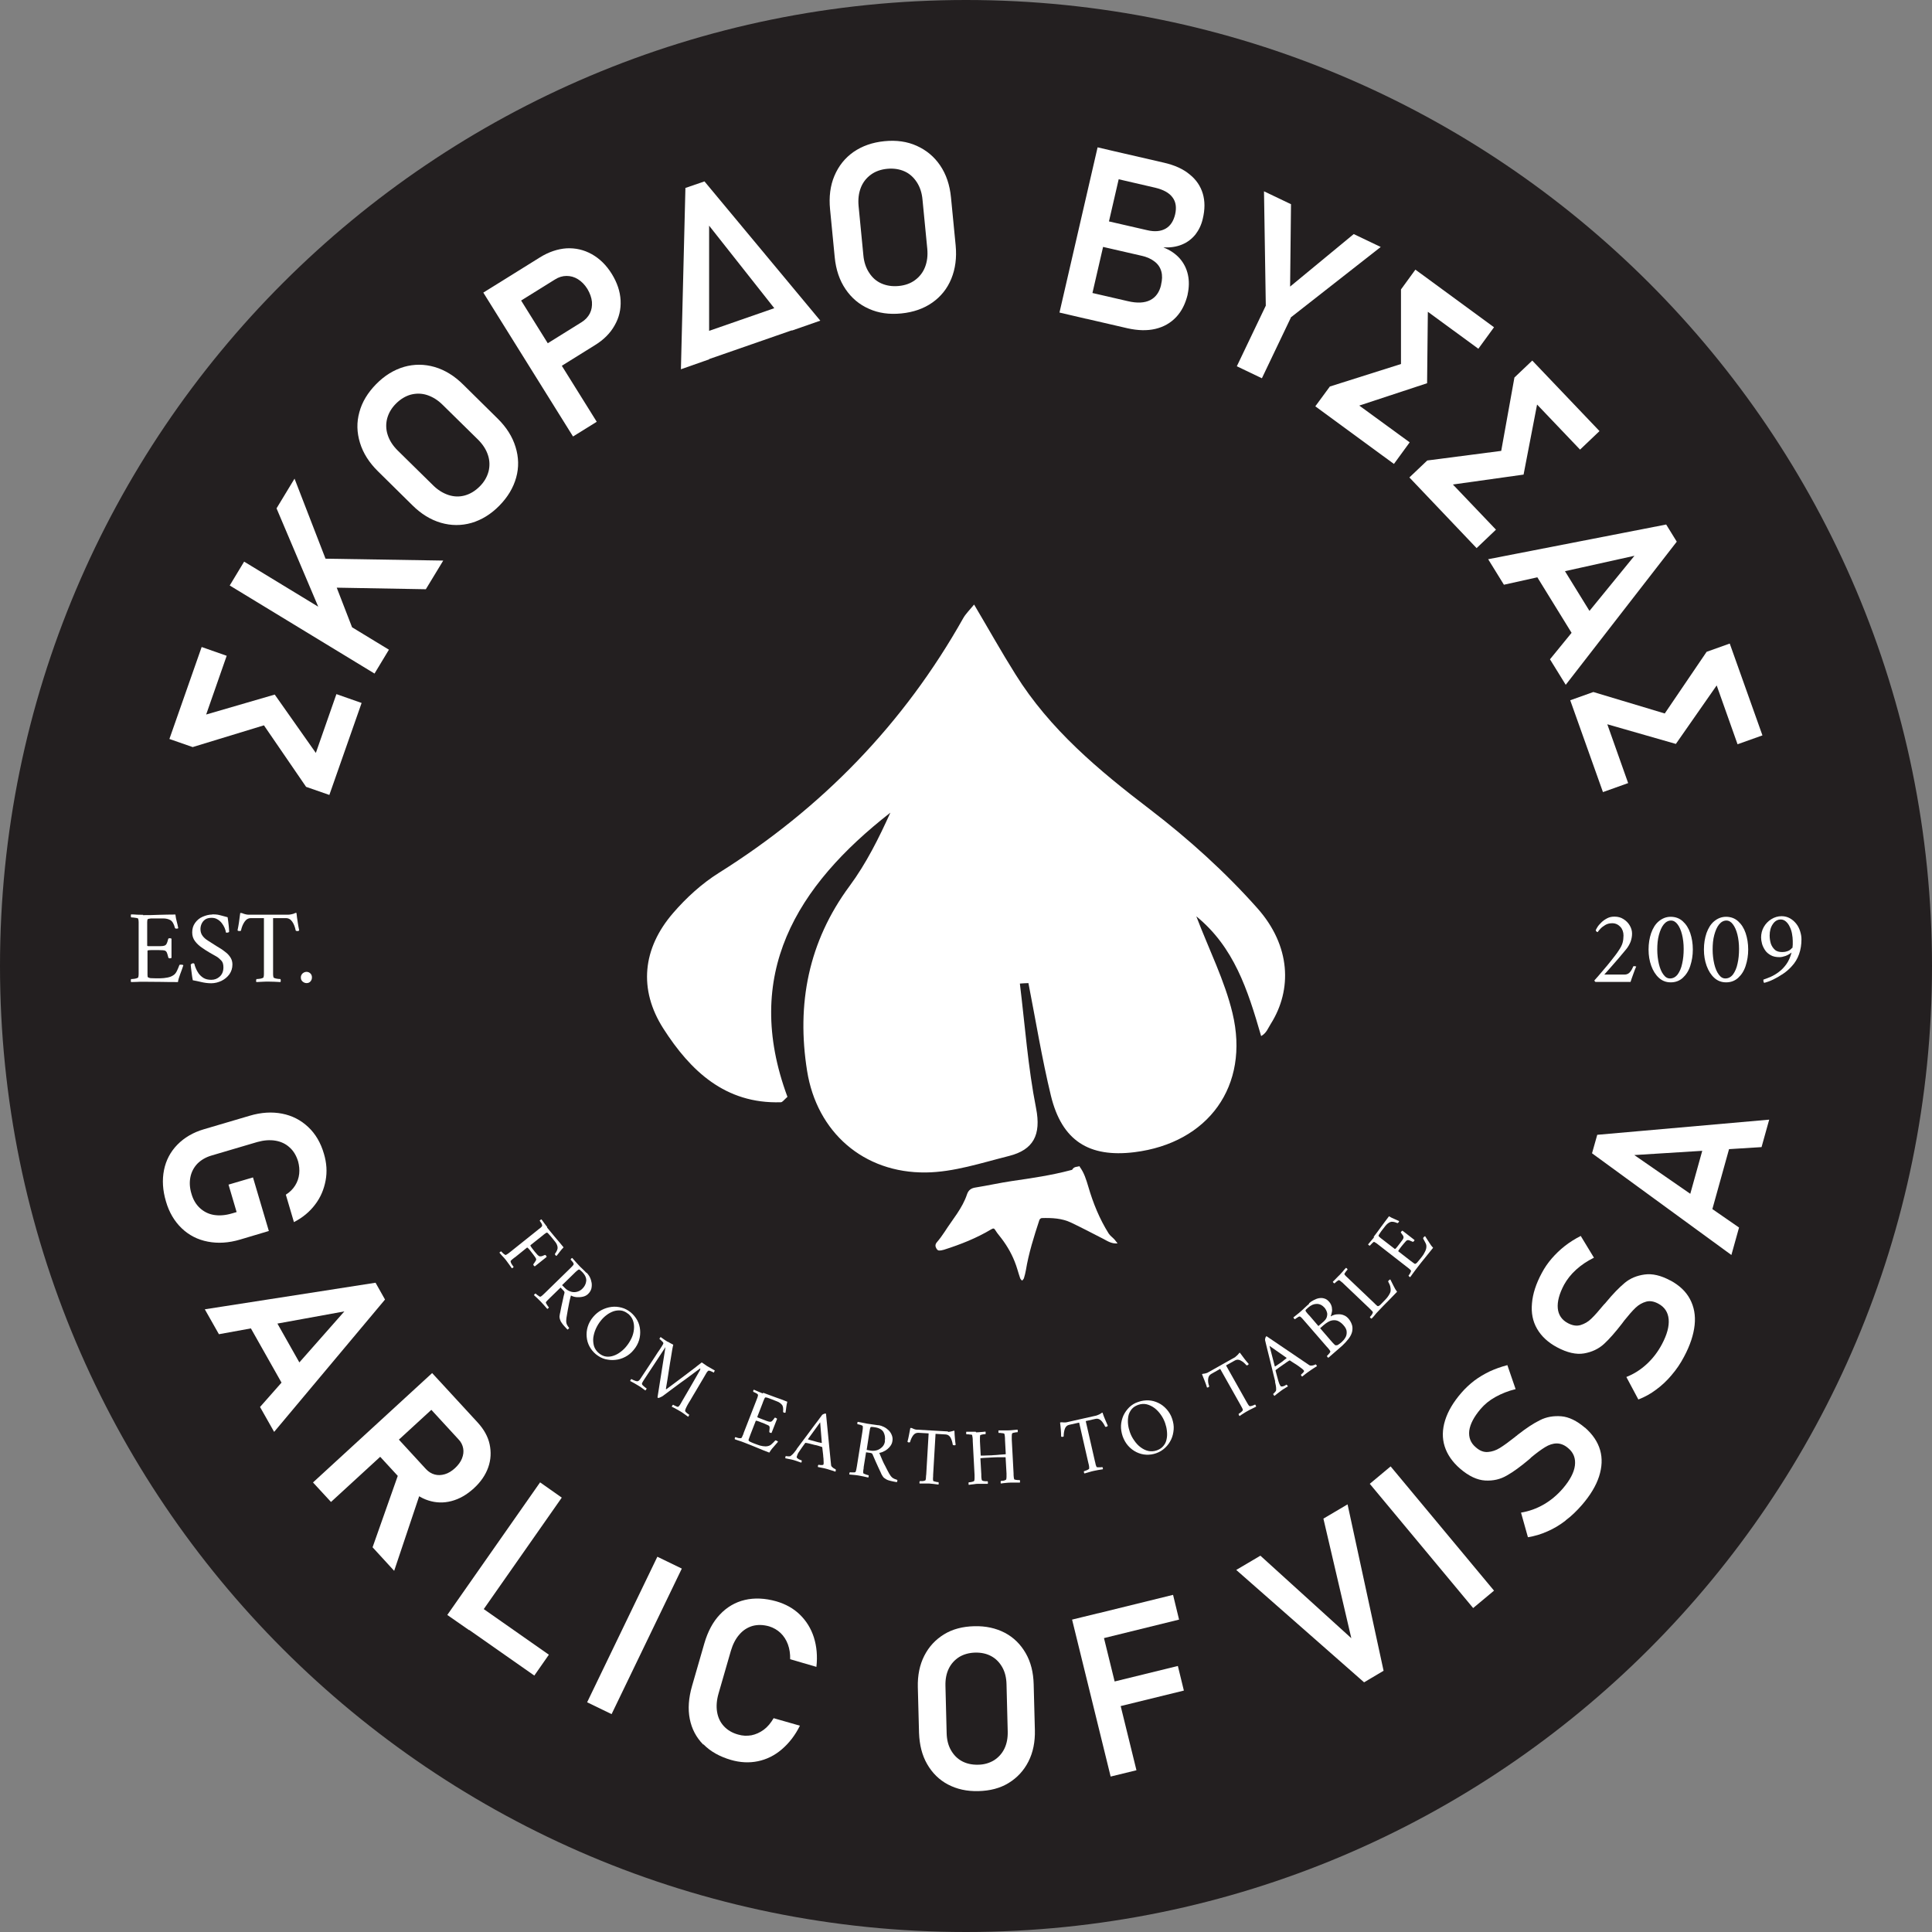 <svg width="177" height="177" viewBox="0 0 177 177" fill="none" xmlns="http://www.w3.org/2000/svg">
<rect x="0" y="0" width="177" height="177" fill="#808080" stroke="none"/>
<g clip-path="url(#clip0_20_2)">
<path d="M88.5 177C137.377 177 177 137.377 177 88.5C177 39.623 137.377 0 88.5 0C39.623 0 0 39.623 0 88.5C0 137.377 39.623 177 88.5 177Z" fill="#231F20"/>
<path d="M24.634 112.776L22.008 113.56C20.95 113.876 19.96 113.931 19.039 113.752C18.104 113.574 17.307 113.161 16.647 112.529C15.987 111.897 15.492 111.072 15.204 110.068C14.901 109.051 14.846 108.103 15.025 107.195C15.204 106.302 15.616 105.518 16.248 104.872C16.881 104.226 17.692 103.745 18.681 103.456L22.874 102.219C23.933 101.903 24.922 101.848 25.843 102.027C26.765 102.205 27.562 102.618 28.235 103.25C28.909 103.882 29.39 104.707 29.679 105.711C29.926 106.535 29.981 107.36 29.83 108.157C29.679 108.955 29.376 109.697 28.868 110.357C28.373 111.017 27.727 111.553 26.929 111.965L26.187 109.45C26.544 109.23 26.833 108.941 27.039 108.611C27.246 108.281 27.369 107.924 27.411 107.539C27.452 107.154 27.411 106.783 27.314 106.412C27.149 105.876 26.902 105.449 26.531 105.12C26.173 104.79 25.733 104.583 25.225 104.501C24.716 104.418 24.166 104.46 23.575 104.625L19.383 105.862C18.86 106.013 18.42 106.274 18.09 106.604C17.761 106.948 17.541 107.36 17.444 107.841C17.348 108.322 17.376 108.831 17.541 109.367C17.692 109.903 17.953 110.343 18.31 110.673C18.668 111.003 19.094 111.223 19.589 111.305C20.097 111.388 20.647 111.347 21.252 111.168L21.678 111.044L20.936 108.529L23.177 107.869L24.634 112.79V112.776Z" fill="white"/>
<path d="M34.407 117.519L35.273 119.058L25.115 131.183L23.823 128.901L31.548 120.144L20.056 122.234L18.764 119.952L34.394 117.519H34.407ZM24.538 119.705L28.373 126.495L26.338 127.636L22.503 120.846L24.538 119.705Z" fill="white"/>
<path d="M39.59 125.794L41.239 127.581L30.325 137.602L28.675 135.815L39.59 125.794ZM35.576 130.839L39.026 134.592C39.26 134.839 39.521 135.004 39.824 135.087C40.126 135.169 40.428 135.156 40.758 135.059C41.088 134.963 41.391 134.771 41.693 134.496C41.982 134.221 42.202 133.932 42.325 133.616C42.449 133.3 42.49 132.997 42.435 132.695C42.38 132.393 42.243 132.104 41.996 131.856L38.545 128.104L40.264 126.523L43.769 130.331C44.333 130.949 44.704 131.609 44.855 132.31C45.006 133.011 44.979 133.726 44.731 134.427C44.484 135.128 44.044 135.774 43.411 136.352C42.765 136.943 42.092 137.328 41.363 137.52C40.635 137.712 39.934 137.685 39.246 137.465C38.545 137.245 37.927 136.819 37.363 136.214L33.858 132.406L35.576 130.825V130.839ZM36.621 134.743L38.669 136.283L36.112 143.912L34.133 141.754L36.607 134.743H36.621Z" fill="white"/>
<path d="M49.474 135.802L51.467 137.204L42.972 149.342L40.978 147.954L49.474 135.815V135.802ZM43.26 146.675L50.285 151.596L48.951 153.507L41.927 148.586L43.26 146.675Z" fill="white"/>
<path d="M56.031 157.04L53.79 155.954L60.224 142.62L62.464 143.706L56.031 157.04Z" fill="white"/>
<path d="M64.416 159.817C63.784 159.171 63.371 158.387 63.193 157.48C63.014 156.573 63.083 155.569 63.399 154.469L64.526 150.565C64.842 149.479 65.31 148.586 65.956 147.912C66.588 147.239 67.358 146.785 68.238 146.579C69.117 146.373 70.08 146.414 71.111 146.703C71.963 146.95 72.692 147.349 73.283 147.926C73.874 148.503 74.3 149.191 74.561 150.002C74.822 150.827 74.905 151.734 74.795 152.71L72.389 152.009C72.403 151.514 72.334 151.06 72.183 150.648C72.032 150.236 71.798 149.878 71.509 149.603C71.221 149.328 70.863 149.122 70.465 148.998C69.928 148.847 69.42 148.833 68.953 148.957C68.485 149.095 68.086 149.342 67.743 149.741C67.399 150.126 67.138 150.634 66.959 151.239L65.832 155.143C65.653 155.762 65.612 156.325 65.695 156.834C65.777 157.342 65.983 157.782 66.313 158.14C66.643 158.497 67.069 158.758 67.619 158.91C68.031 159.033 68.43 159.047 68.843 158.978C69.241 158.896 69.612 158.731 69.97 158.47C70.327 158.208 70.616 157.851 70.877 157.411L73.283 158.099C72.843 158.992 72.279 159.707 71.619 160.27C70.96 160.834 70.231 161.191 69.434 161.356C68.636 161.521 67.811 161.48 66.959 161.233C65.928 160.93 65.09 160.463 64.457 159.817H64.416Z" fill="white"/>
<path d="M86.85 163.487C86.039 163.061 85.407 162.429 84.94 161.618C84.472 160.807 84.239 159.858 84.197 158.772L84.087 154.579C84.06 153.493 84.252 152.531 84.678 151.693C85.105 150.854 85.71 150.208 86.493 149.727C87.277 149.246 88.198 149.012 89.256 148.985C90.315 148.957 91.236 149.163 92.06 149.589C92.871 150.016 93.504 150.648 93.971 151.459C94.439 152.27 94.672 153.219 94.7 154.305L94.81 158.497C94.837 159.583 94.645 160.545 94.219 161.384C93.792 162.222 93.188 162.869 92.404 163.35C91.621 163.831 90.7 164.065 89.641 164.092C88.582 164.12 87.662 163.913 86.85 163.487ZM91.057 161.274C91.469 161.013 91.799 160.655 92.019 160.202C92.239 159.748 92.335 159.226 92.322 158.635L92.212 154.305C92.198 153.713 92.074 153.191 91.827 152.751C91.579 152.311 91.249 151.968 90.823 151.734C90.397 151.5 89.902 151.39 89.339 151.404C88.789 151.418 88.294 151.555 87.882 151.803C87.469 152.064 87.139 152.421 86.919 152.875C86.699 153.329 86.603 153.851 86.617 154.442L86.727 158.772C86.74 159.363 86.864 159.886 87.112 160.325C87.359 160.765 87.689 161.109 88.115 161.343C88.541 161.576 89.036 161.686 89.6 161.673C90.15 161.673 90.644 161.521 91.057 161.274Z" fill="white"/>
<path d="M98.219 148.38L100.583 147.802L104.116 162.181L101.752 162.759L98.219 148.38ZM99.209 148.146L107.47 146.112L108.02 148.38L99.758 150.414L99.209 148.146ZM100.734 154.387L107.91 152.627L108.46 154.882L101.284 156.641L100.734 154.387Z" fill="white"/>
<path d="M113.258 143.83L115.471 142.524L123.801 150.084L121.244 139.128L123.457 137.822L126.757 153.067L124.97 154.126L113.258 143.83Z" fill="white"/>
<path d="M136.874 145.727L134.963 147.321L125.492 135.939L127.403 134.345L136.874 145.727Z" fill="white"/>
<path d="M143.431 139.307C142.895 139.719 142.345 140.049 141.768 140.297C141.19 140.558 140.586 140.737 139.981 140.833L139.348 138.578C140.091 138.455 140.778 138.207 141.424 137.836C142.07 137.465 142.661 136.97 143.184 136.365C143.83 135.609 144.201 134.908 144.283 134.276C144.366 133.63 144.173 133.094 143.679 132.681C143.335 132.379 142.977 132.241 142.62 132.241C142.263 132.241 141.905 132.365 141.548 132.585C141.19 132.805 140.778 133.107 140.297 133.506C140.283 133.506 140.269 133.534 140.256 133.547C140.242 133.561 140.228 133.575 140.214 133.589L140.077 133.712C139.307 134.358 138.634 134.853 138.042 135.183C137.451 135.527 136.805 135.678 136.063 135.637C135.334 135.595 134.565 135.238 133.767 134.551C133.052 133.932 132.585 133.245 132.351 132.503C132.118 131.76 132.131 130.963 132.393 130.124C132.654 129.286 133.149 128.447 133.891 127.595C134.235 127.196 134.633 126.825 135.059 126.495C135.499 126.165 135.967 125.89 136.475 125.643C136.984 125.409 137.52 125.217 138.097 125.066L138.853 127.265C138.166 127.43 137.561 127.678 137.011 127.98C136.462 128.282 136.008 128.654 135.637 129.093C135.032 129.808 134.688 130.468 134.606 131.073C134.537 131.691 134.73 132.2 135.211 132.599C135.568 132.915 135.925 133.052 136.31 133.025C136.695 132.997 137.053 132.874 137.41 132.654C137.768 132.434 138.221 132.104 138.798 131.65C138.826 131.636 138.84 131.623 138.853 131.595C138.867 131.582 138.895 131.568 138.922 131.554C138.95 131.527 138.977 131.513 139.005 131.485C139.032 131.458 139.06 131.43 139.087 131.417C139.829 130.839 140.489 130.399 141.08 130.111C141.672 129.808 142.331 129.698 143.032 129.753C143.733 129.808 144.462 130.166 145.204 130.798H145.218C145.919 131.417 146.373 132.09 146.593 132.846C146.813 133.602 146.771 134.413 146.497 135.266C146.222 136.118 145.699 136.984 144.929 137.877C144.462 138.414 143.967 138.895 143.431 139.293V139.307Z" fill="white"/>
<path d="M153.15 125.973C152.724 126.482 152.243 126.935 151.734 127.306C151.225 127.691 150.675 127.994 150.098 128.214L148.998 126.152C149.699 125.877 150.318 125.478 150.868 124.969C151.418 124.461 151.885 123.856 152.256 123.155C152.724 122.275 152.93 121.519 152.875 120.873C152.82 120.227 152.504 119.746 151.94 119.443C151.541 119.223 151.157 119.155 150.813 119.251C150.469 119.347 150.139 119.526 149.837 119.814C149.535 120.103 149.205 120.488 148.806 120.983C148.792 120.997 148.778 121.01 148.765 121.038C148.765 121.052 148.737 121.079 148.723 121.093L148.613 121.244C147.995 122.041 147.445 122.674 146.95 123.127C146.455 123.581 145.837 123.87 145.122 123.993C144.407 124.117 143.569 123.925 142.647 123.43C141.823 122.99 141.218 122.426 140.819 121.739C140.421 121.052 140.269 120.282 140.352 119.402C140.421 118.536 140.723 117.601 141.259 116.612C141.507 116.144 141.809 115.704 142.166 115.292C142.524 114.88 142.922 114.495 143.362 114.151C143.802 113.807 144.283 113.505 144.819 113.23L146.029 115.223C145.397 115.539 144.861 115.897 144.393 116.323C143.926 116.749 143.569 117.203 143.294 117.698C142.854 118.522 142.661 119.251 142.716 119.856C142.771 120.461 143.087 120.928 143.637 121.217C144.05 121.437 144.435 121.505 144.806 121.395C145.163 121.285 145.507 121.093 145.795 120.804C146.098 120.516 146.469 120.089 146.936 119.526C146.95 119.512 146.978 119.485 146.991 119.471C147.005 119.457 147.019 119.43 147.046 119.416C147.074 119.388 147.088 119.361 147.115 119.333C147.143 119.306 147.17 119.265 147.184 119.251C147.775 118.536 148.339 117.959 148.847 117.533C149.356 117.106 149.974 116.859 150.675 116.763C151.377 116.667 152.16 116.845 153.026 117.313H153.04C153.851 117.753 154.456 118.316 154.827 119.017C155.198 119.718 155.349 120.502 155.253 121.395C155.157 122.289 154.841 123.251 154.291 124.282C153.961 124.914 153.576 125.478 153.136 125.987L153.15 125.973Z" fill="white"/>
<path d="M145.85 105.669L146.332 103.965L162.085 102.576L161.384 105.092L149.727 105.821L159.322 112.46L158.621 114.976L145.85 105.656V105.669ZM154.373 111.099L156.463 103.594L158.703 104.212L156.614 111.718L154.373 111.099Z" fill="white"/>
<path d="M20.771 60.072L18.888 65.461L25.17 63.633L28.936 68.98L30.82 63.591L33.129 64.402L30.174 72.829L28.043 72.087L24.18 66.451L17.651 68.444L15.52 67.701L18.475 59.275L20.785 60.086L20.771 60.072Z" fill="white"/>
<path d="M21.046 53.639L22.366 51.453L35.631 59.522L34.311 61.708L21.046 53.639ZM29.706 56.883L25.335 46.573L26.984 43.851L32.73 58.697L29.692 56.883H29.706ZM29.665 53.818L29.404 51.178L40.607 51.357L39.013 53.983L29.665 53.818Z" fill="white"/>
<path d="M43.191 47.907C42.27 48.168 41.336 48.168 40.387 47.893C39.453 47.618 38.573 47.082 37.762 46.271L34.627 43.178C33.816 42.38 33.267 41.514 32.978 40.566C32.689 39.617 32.662 38.696 32.923 37.762C33.17 36.827 33.693 35.975 34.462 35.191C35.232 34.407 36.085 33.885 37.019 33.61C37.94 33.349 38.875 33.349 39.824 33.624C40.758 33.899 41.638 34.435 42.449 35.246L45.583 38.339C46.395 39.136 46.944 40.002 47.233 40.951C47.522 41.886 47.549 42.82 47.288 43.755C47.027 44.69 46.518 45.542 45.748 46.326C44.979 47.109 44.126 47.632 43.191 47.907ZM44.759 43.191C44.882 42.697 44.869 42.188 44.704 41.693C44.539 41.184 44.236 40.717 43.796 40.277L40.552 37.088C40.112 36.648 39.631 36.359 39.136 36.194C38.628 36.029 38.133 36.029 37.638 36.153C37.143 36.291 36.689 36.566 36.277 36.978C35.865 37.39 35.603 37.844 35.466 38.353C35.342 38.848 35.356 39.356 35.521 39.851C35.686 40.36 35.988 40.827 36.428 41.267L39.672 44.456C40.112 44.896 40.593 45.185 41.088 45.35C41.597 45.515 42.092 45.528 42.587 45.391C43.082 45.253 43.535 44.978 43.948 44.566C44.36 44.154 44.621 43.7 44.759 43.191Z" fill="white"/>
<path d="M44.278 26.806L46.45 25.459L54.67 38.641L52.498 39.989L44.278 26.806ZM49.048 32.153L53.268 29.527C53.625 29.308 53.873 29.033 54.038 28.716C54.203 28.387 54.258 28.043 54.23 27.644C54.189 27.259 54.051 26.874 53.818 26.476C53.57 26.077 53.282 25.788 52.952 25.582C52.622 25.376 52.278 25.28 51.907 25.28C51.536 25.28 51.178 25.39 50.835 25.61L46.614 28.235L45.322 26.16L49.474 23.575C50.271 23.08 51.096 22.805 51.907 22.75C52.732 22.709 53.501 22.888 54.216 23.287C54.931 23.685 55.55 24.29 56.044 25.087C56.539 25.885 56.814 26.696 56.856 27.52C56.897 28.345 56.718 29.101 56.306 29.816C55.907 30.531 55.302 31.136 54.491 31.631L50.34 34.215L49.048 32.139V32.153Z" fill="white"/>
<path d="M62.78 17.224L64.54 16.619L75.152 29.376L72.554 30.284L64.966 20.675V32.923L62.382 33.83L62.794 17.238L62.78 17.224ZM63.66 30.765L72.238 27.782L73.035 30.091L64.457 33.074L63.66 30.765Z" fill="white"/>
<path d="M79.606 28.29C78.726 27.905 78.011 27.3 77.462 26.489C76.912 25.678 76.582 24.702 76.472 23.561L76.046 19.176C75.936 18.049 76.059 17.018 76.444 16.111C76.829 15.204 77.407 14.475 78.19 13.925C78.987 13.375 79.922 13.045 81.022 12.935C82.122 12.825 83.111 12.963 83.991 13.362C84.871 13.76 85.586 14.351 86.136 15.162C86.686 15.973 87.015 16.949 87.125 18.09L87.552 22.476C87.662 23.616 87.524 24.634 87.153 25.541C86.782 26.448 86.191 27.177 85.407 27.727C84.624 28.276 83.675 28.607 82.575 28.716C81.476 28.826 80.486 28.689 79.606 28.29ZM83.826 25.665C84.239 25.362 84.555 24.964 84.747 24.469C84.94 23.974 85.008 23.424 84.954 22.805L84.514 18.283C84.459 17.664 84.28 17.128 83.991 16.688C83.703 16.248 83.331 15.905 82.864 15.698C82.397 15.492 81.874 15.41 81.283 15.465C80.706 15.52 80.197 15.698 79.785 16.001C79.372 16.303 79.056 16.702 78.864 17.197C78.671 17.692 78.603 18.242 78.658 18.86L79.097 23.383C79.152 24.001 79.331 24.538 79.62 24.977C79.909 25.431 80.28 25.761 80.747 25.967C81.214 26.173 81.737 26.256 82.328 26.201C82.919 26.146 83.414 25.967 83.826 25.665Z" fill="white"/>
<path d="M100.556 13.499L103.03 14.076L99.538 29.211L97.064 28.634L100.556 13.499ZM98.851 26.558L103.319 27.589C104.185 27.795 104.872 27.754 105.381 27.493C105.889 27.232 106.219 26.764 106.37 26.118V26.091C106.48 25.637 106.494 25.238 106.398 24.881C106.302 24.524 106.109 24.221 105.793 23.974C105.477 23.726 105.078 23.534 104.556 23.424L99.827 22.338L100.363 20.001L105.092 21.087C105.779 21.252 106.343 21.197 106.783 20.95C107.223 20.702 107.511 20.262 107.663 19.63C107.8 19.011 107.731 18.489 107.415 18.077C107.113 17.664 106.577 17.375 105.834 17.197L101.257 16.138L101.793 13.788L106.618 14.901C107.594 15.121 108.391 15.479 108.982 15.973C109.587 16.454 109.986 17.046 110.192 17.733C110.398 18.42 110.398 19.19 110.192 20.042C110.068 20.592 109.835 21.073 109.518 21.486C109.189 21.884 108.79 22.201 108.281 22.407C107.786 22.613 107.209 22.695 106.577 22.668C107.195 22.902 107.69 23.245 108.075 23.671C108.46 24.111 108.707 24.606 108.831 25.17C108.955 25.733 108.941 26.338 108.804 26.971V26.998C108.597 27.837 108.254 28.524 107.745 29.06C107.236 29.596 106.604 29.954 105.848 30.132C105.092 30.311 104.24 30.284 103.305 30.077L98.315 28.923L98.851 26.572V26.558Z" fill="white"/>
<path d="M118.261 29.101L115.608 34.655L113.312 33.555L115.966 28.002L115.801 17.527L118.275 18.709L118.193 26.256L124.021 21.445L126.495 22.627L118.247 29.088L118.261 29.101Z" fill="white"/>
<path d="M135.417 31.933L130.812 28.565L130.743 35.109L124.53 37.157L129.148 40.525L127.705 42.504L120.502 37.225L121.835 35.411L128.351 33.349V26.517L129.671 24.703L136.874 29.981L135.431 31.961L135.417 31.933Z" fill="white"/>
<path d="M144.764 41.198L140.819 37.061L139.582 43.48L133.107 44.388L137.053 48.525L135.279 50.216L129.121 43.741L130.757 42.188L137.534 41.308L138.744 34.586L140.379 33.033L146.538 39.494L144.764 41.184V41.198Z" fill="white"/>
<path d="M152.641 48.044L153.617 49.625L143.445 62.739L142.001 60.402L149.741 50.917L137.781 53.57L136.338 51.233L152.627 48.058L152.641 48.044ZM142.386 50.725L146.675 57.68L144.586 58.959L140.297 52.003L142.373 50.725H142.386Z" fill="white"/>
<path d="M159.185 68.183L157.274 62.794L153.535 68.155L147.253 66.354L149.163 71.743L146.854 72.568L143.857 64.155L145.974 63.399L152.517 65.365L156.353 59.715L158.47 58.959L161.466 67.372L159.157 68.196L159.185 68.183Z" fill="white"/>
<path d="M13.087 83.84C13.527 83.84 14.008 83.84 14.53 83.812C15.052 83.799 15.575 83.785 16.07 83.785C16.097 84.019 16.138 84.239 16.193 84.431C16.248 84.624 16.29 84.83 16.331 85.036C16.303 85.063 16.248 85.077 16.166 85.077C16.083 85.077 16.042 85.05 16.028 85.008C15.932 84.637 15.781 84.39 15.602 84.293C15.424 84.197 15.204 84.142 14.956 84.142H14.159C14.159 84.142 14.049 84.142 13.953 84.142C13.857 84.142 13.76 84.142 13.664 84.17C13.582 84.17 13.527 84.211 13.513 84.239C13.499 84.307 13.485 84.39 13.485 84.486C13.485 84.582 13.485 84.692 13.485 84.802V86.644C13.485 86.644 13.527 86.685 13.609 86.685C13.691 86.685 13.788 86.685 13.884 86.685H14.365C14.585 86.685 14.764 86.685 14.887 86.672C15.011 86.658 15.107 86.63 15.162 86.589C15.217 86.548 15.259 86.479 15.3 86.383C15.341 86.287 15.369 86.177 15.41 86.026C15.41 85.984 15.465 85.957 15.547 85.957C15.63 85.957 15.671 85.971 15.712 85.998V87.758C15.712 87.758 15.63 87.799 15.561 87.799C15.492 87.799 15.437 87.771 15.424 87.73C15.382 87.552 15.341 87.428 15.314 87.345C15.286 87.263 15.259 87.208 15.231 87.18C15.204 87.153 15.176 87.125 15.149 87.112C15.121 87.084 15.039 87.07 14.929 87.057C14.819 87.057 14.695 87.043 14.558 87.043C14.42 87.043 14.296 87.043 14.173 87.043C14.09 87.043 13.994 87.043 13.898 87.043C13.788 87.043 13.705 87.043 13.623 87.057C13.54 87.057 13.513 87.084 13.513 87.125V88.954C13.513 89.036 13.513 89.16 13.513 89.297C13.513 89.435 13.527 89.517 13.554 89.531C13.623 89.572 13.691 89.6 13.788 89.613C13.884 89.613 14.021 89.627 14.228 89.627H14.681C14.901 89.627 15.121 89.6 15.341 89.558C15.561 89.517 15.726 89.448 15.85 89.366C16.001 89.284 16.111 89.146 16.193 88.981C16.276 88.816 16.358 88.624 16.427 88.431C16.427 88.39 16.482 88.376 16.564 88.376C16.674 88.376 16.757 88.39 16.798 88.431C16.716 88.692 16.619 88.954 16.51 89.242C16.4 89.531 16.331 89.778 16.303 89.971C15.795 89.971 15.3 89.971 14.805 89.957C14.31 89.957 13.746 89.943 13.128 89.943C12.908 89.943 12.716 89.943 12.551 89.957C12.372 89.957 12.207 89.971 12.014 89.971C11.987 89.943 11.973 89.902 11.987 89.833C11.987 89.765 11.987 89.723 12.014 89.696C12.056 89.696 12.124 89.696 12.221 89.682C12.317 89.682 12.413 89.655 12.509 89.627C12.606 89.6 12.647 89.572 12.661 89.545C12.688 89.462 12.702 89.366 12.702 89.242C12.702 89.119 12.702 88.995 12.702 88.857V84.885C12.702 84.747 12.702 84.61 12.702 84.486C12.702 84.362 12.688 84.266 12.661 84.184C12.661 84.142 12.606 84.115 12.509 84.101C12.413 84.087 12.317 84.074 12.221 84.06C12.124 84.06 12.042 84.046 12.014 84.046C12.001 84.019 11.987 83.977 11.987 83.909C11.987 83.84 11.987 83.799 12.014 83.771C12.207 83.771 12.386 83.785 12.578 83.799C12.757 83.799 12.949 83.812 13.128 83.812L13.087 83.84Z" fill="white"/>
<path d="M19.451 83.771C19.644 83.771 19.809 83.771 19.946 83.799C20.07 83.826 20.207 83.854 20.345 83.895C20.482 83.936 20.647 83.977 20.853 84.032C20.895 84.28 20.922 84.527 20.95 84.775C20.977 85.036 20.991 85.228 20.991 85.352C20.991 85.379 20.977 85.407 20.922 85.421C20.867 85.434 20.826 85.448 20.799 85.448C20.757 85.448 20.716 85.448 20.689 85.407C20.689 85.297 20.634 85.16 20.578 85.008C20.51 84.857 20.427 84.706 20.317 84.569C20.207 84.431 20.07 84.307 19.919 84.225C19.767 84.129 19.589 84.087 19.383 84.087C19.121 84.087 18.929 84.142 18.778 84.252C18.627 84.362 18.53 84.5 18.462 84.651C18.393 84.816 18.365 84.967 18.365 85.118C18.365 85.366 18.434 85.572 18.558 85.737C18.681 85.902 18.846 86.053 19.053 86.177C19.259 86.3 19.451 86.438 19.657 86.562C19.809 86.658 19.974 86.768 20.166 86.878C20.359 86.988 20.523 87.125 20.702 87.263C20.881 87.4 21.018 87.565 21.128 87.744C21.238 87.923 21.293 88.129 21.293 88.362C21.293 88.706 21.197 88.995 21.018 89.256C20.826 89.517 20.592 89.71 20.29 89.861C20.001 89.998 19.685 90.081 19.355 90.081C19.039 90.081 18.736 90.04 18.448 89.971C18.159 89.902 17.898 89.847 17.664 89.806C17.623 89.627 17.596 89.421 17.568 89.215C17.541 89.009 17.513 88.816 17.499 88.665C17.485 88.5 17.472 88.404 17.472 88.362C17.499 88.335 17.541 88.308 17.582 88.28C17.623 88.252 17.664 88.252 17.706 88.252C17.761 88.252 17.802 88.28 17.816 88.335C17.829 88.418 17.87 88.541 17.939 88.706C17.994 88.857 18.09 89.022 18.2 89.187C18.324 89.352 18.475 89.49 18.654 89.6C18.833 89.71 19.08 89.765 19.355 89.765C19.657 89.765 19.919 89.668 20.139 89.462C20.359 89.256 20.468 88.981 20.468 88.624C20.468 88.362 20.414 88.156 20.29 88.019C20.166 87.881 20.015 87.744 19.836 87.634C19.644 87.524 19.451 87.414 19.231 87.29C18.998 87.153 18.75 87.002 18.503 86.823C18.255 86.658 18.035 86.452 17.87 86.232C17.692 85.998 17.609 85.737 17.609 85.421C17.609 85.091 17.692 84.802 17.87 84.555C18.049 84.307 18.269 84.115 18.558 83.991C18.846 83.867 19.135 83.785 19.438 83.785L19.451 83.771Z" fill="white"/>
<path d="M26.421 83.799C26.503 83.799 26.599 83.785 26.723 83.757C26.847 83.73 26.929 83.703 26.984 83.675C27.039 83.647 27.067 83.634 27.094 83.634C27.122 83.634 27.136 83.634 27.163 83.647C27.191 83.936 27.232 84.211 27.273 84.472C27.314 84.733 27.356 84.995 27.411 85.242C27.411 85.242 27.369 85.27 27.342 85.283C27.314 85.297 27.273 85.311 27.232 85.297C27.163 85.297 27.122 85.283 27.094 85.256C27.026 84.926 26.929 84.665 26.778 84.445C26.627 84.225 26.435 84.115 26.201 84.115H25.019V88.857C25.019 88.995 25.019 89.132 25.019 89.242C25.019 89.366 25.032 89.462 25.06 89.545C25.06 89.572 25.129 89.6 25.211 89.627C25.294 89.655 25.39 89.668 25.486 89.682C25.582 89.682 25.651 89.696 25.692 89.696C25.706 89.723 25.72 89.765 25.72 89.833C25.72 89.902 25.72 89.943 25.692 89.971C25.5 89.971 25.321 89.943 25.142 89.943C24.964 89.943 24.785 89.93 24.606 89.93C24.428 89.93 24.249 89.93 24.056 89.943C23.878 89.943 23.685 89.971 23.493 89.971C23.465 89.943 23.452 89.902 23.465 89.833C23.479 89.765 23.479 89.723 23.493 89.696C23.534 89.696 23.603 89.696 23.699 89.682C23.795 89.682 23.892 89.655 23.988 89.627C24.084 89.6 24.125 89.572 24.139 89.545C24.166 89.462 24.18 89.366 24.18 89.242C24.18 89.119 24.18 88.995 24.18 88.857V84.115H22.984C22.75 84.115 22.558 84.225 22.407 84.445C22.256 84.665 22.146 84.926 22.077 85.256C22.063 85.283 22.008 85.297 21.939 85.297C21.898 85.297 21.857 85.297 21.829 85.283C21.802 85.27 21.774 85.242 21.761 85.242C21.816 84.995 21.857 84.733 21.898 84.472C21.939 84.211 21.967 83.922 22.008 83.647C22.036 83.647 22.077 83.634 22.118 83.647C22.159 83.647 22.201 83.675 22.228 83.675C22.283 83.703 22.366 83.73 22.476 83.757C22.585 83.785 22.668 83.799 22.75 83.799H26.393H26.421Z" fill="white"/>
<path d="M27.562 89.545C27.562 89.407 27.617 89.284 27.713 89.187C27.823 89.091 27.947 89.036 28.084 89.036C28.222 89.036 28.345 89.091 28.442 89.187C28.538 89.284 28.579 89.407 28.579 89.545C28.579 89.682 28.538 89.806 28.442 89.916C28.345 90.026 28.222 90.067 28.084 90.067C27.947 90.067 27.823 90.012 27.713 89.916C27.603 89.82 27.562 89.682 27.562 89.545Z" fill="white"/>
<path d="M149.892 88.569C149.823 88.72 149.754 88.899 149.686 89.091C149.617 89.284 149.548 89.462 149.493 89.627C149.438 89.792 149.397 89.902 149.383 89.957H146.167C146.167 89.957 146.125 89.93 146.098 89.888C146.07 89.847 146.07 89.833 146.07 89.82C146.332 89.531 146.593 89.229 146.868 88.899C147.143 88.582 147.404 88.266 147.651 87.95C147.899 87.634 148.119 87.359 148.284 87.098C148.476 86.823 148.6 86.576 148.655 86.369C148.71 86.163 148.737 85.943 148.737 85.71C148.737 85.393 148.641 85.118 148.449 84.912C148.256 84.706 148.009 84.582 147.706 84.582C147.459 84.582 147.239 84.637 147.06 84.747C146.881 84.857 146.73 84.967 146.606 85.105C146.483 85.242 146.414 85.325 146.373 85.393C146.332 85.393 146.29 85.38 146.249 85.325C146.208 85.283 146.194 85.256 146.194 85.228C146.208 85.173 146.263 85.077 146.345 84.94C146.428 84.802 146.551 84.665 146.703 84.513C146.854 84.362 147.033 84.239 147.239 84.129C147.445 84.019 147.665 83.977 147.912 83.977C148.215 83.977 148.49 84.046 148.723 84.197C148.971 84.349 149.163 84.541 149.301 84.775C149.438 85.008 149.521 85.256 149.521 85.531C149.521 85.806 149.466 86.053 149.383 86.287C149.287 86.52 149.163 86.74 148.998 86.947C148.778 87.208 148.545 87.496 148.284 87.799C148.022 88.101 147.775 88.39 147.541 88.651C147.308 88.912 147.115 89.132 146.978 89.284H148.833C149.012 89.284 149.163 89.229 149.287 89.105C149.411 88.981 149.521 88.802 149.617 88.569C149.617 88.528 149.658 88.514 149.727 88.514C149.741 88.514 149.782 88.514 149.823 88.528C149.864 88.528 149.906 88.555 149.919 88.569H149.892Z" fill="white"/>
<path d="M153.054 83.991C153.493 83.991 153.865 84.129 154.167 84.403C154.469 84.678 154.703 85.036 154.854 85.49C155.006 85.943 155.088 86.438 155.088 86.988C155.088 87.538 155.006 88.019 154.854 88.486C154.703 88.954 154.469 89.311 154.167 89.586C153.865 89.861 153.493 89.998 153.067 89.998C152.641 89.998 152.284 89.861 151.981 89.586C151.679 89.311 151.445 88.94 151.28 88.486C151.115 88.033 151.033 87.538 151.033 86.988C151.033 86.438 151.115 85.943 151.267 85.49C151.431 85.036 151.651 84.665 151.968 84.403C152.284 84.142 152.641 83.991 153.067 83.991H153.054ZM153.095 84.335C152.834 84.335 152.614 84.459 152.421 84.692C152.229 84.926 152.091 85.256 151.981 85.654C151.871 86.053 151.83 86.507 151.83 86.988C151.83 87.469 151.885 87.909 151.981 88.321C152.078 88.72 152.215 89.05 152.394 89.284C152.572 89.531 152.765 89.641 152.999 89.641C153.274 89.641 153.507 89.517 153.7 89.27C153.878 89.022 154.03 88.692 154.112 88.28C154.208 87.868 154.25 87.414 154.25 86.933C154.25 86.452 154.195 85.998 154.098 85.613C154.002 85.228 153.865 84.912 153.686 84.678C153.507 84.445 153.315 84.335 153.081 84.335H153.095Z" fill="white"/>
<path d="M158.126 83.991C158.566 83.991 158.937 84.129 159.24 84.403C159.542 84.678 159.776 85.036 159.927 85.49C160.078 85.943 160.161 86.438 160.161 86.988C160.161 87.538 160.078 88.019 159.927 88.486C159.776 88.954 159.542 89.311 159.24 89.586C158.937 89.861 158.566 89.998 158.14 89.998C157.714 89.998 157.356 89.861 157.054 89.586C156.751 89.311 156.518 88.94 156.353 88.486C156.188 88.033 156.105 87.538 156.105 86.988C156.105 86.438 156.188 85.943 156.339 85.49C156.504 85.036 156.724 84.665 157.04 84.403C157.356 84.142 157.714 83.991 158.14 83.991H158.126ZM158.167 84.335C157.906 84.335 157.686 84.459 157.494 84.692C157.301 84.926 157.164 85.256 157.054 85.654C156.944 86.053 156.903 86.507 156.903 86.988C156.903 87.469 156.958 87.909 157.054 88.321C157.15 88.72 157.288 89.05 157.466 89.284C157.645 89.531 157.837 89.641 158.071 89.641C158.346 89.641 158.58 89.517 158.772 89.27C158.951 89.022 159.102 88.692 159.185 88.28C159.281 87.868 159.322 87.414 159.322 86.933C159.322 86.452 159.267 85.998 159.171 85.613C159.075 85.228 158.937 84.912 158.758 84.678C158.58 84.445 158.387 84.335 158.154 84.335H158.167Z" fill="white"/>
<path d="M161.549 89.751C161.741 89.682 161.975 89.6 162.223 89.49C162.47 89.38 162.731 89.229 162.979 89.036C163.24 88.844 163.46 88.61 163.666 88.321C163.872 88.033 164.023 87.675 164.133 87.263C163.968 87.4 163.79 87.496 163.583 87.579C163.377 87.648 163.199 87.689 163.034 87.689C162.704 87.689 162.442 87.634 162.223 87.51C162.003 87.386 161.824 87.235 161.7 87.043C161.576 86.85 161.48 86.658 161.425 86.452C161.37 86.246 161.343 86.053 161.343 85.888C161.343 85.544 161.425 85.215 161.59 84.926C161.755 84.637 161.989 84.39 162.278 84.211C162.566 84.032 162.882 83.936 163.226 83.936C163.501 83.936 163.762 84.005 163.982 84.129C164.202 84.252 164.394 84.417 164.559 84.624C164.724 84.83 164.834 85.05 164.917 85.311C164.999 85.572 165.041 85.806 165.041 86.053C165.041 86.534 164.972 86.988 164.821 87.414C164.669 87.84 164.449 88.211 164.147 88.528C163.927 88.775 163.68 88.995 163.377 89.201C163.075 89.407 162.786 89.572 162.484 89.723C162.181 89.875 161.906 89.971 161.645 90.04C161.604 90.04 161.576 89.998 161.563 89.93C161.563 89.847 161.549 89.806 161.549 89.778V89.751ZM164.216 86.85C164.216 86.754 164.243 86.644 164.243 86.534C164.243 86.424 164.243 86.314 164.243 86.204C164.243 85.998 164.216 85.778 164.175 85.544C164.133 85.311 164.065 85.105 163.968 84.912C163.886 84.72 163.762 84.555 163.625 84.431C163.487 84.307 163.322 84.239 163.144 84.239C162.855 84.239 162.607 84.376 162.415 84.665C162.223 84.94 162.126 85.297 162.126 85.71C162.126 85.971 162.168 86.218 162.236 86.452C162.319 86.686 162.442 86.864 162.607 87.015C162.772 87.167 163.006 87.222 163.281 87.222C163.418 87.222 163.556 87.208 163.721 87.153C163.886 87.112 164.037 87.015 164.188 86.837L164.216 86.85Z" fill="white"/>
<path d="M50.12 112.46C50.34 112.735 50.587 113.024 50.848 113.34C51.123 113.656 51.385 113.972 51.632 114.275C51.508 114.412 51.385 114.536 51.288 114.673C51.192 114.797 51.096 114.935 50.986 115.058C50.945 115.058 50.917 115.031 50.876 114.976C50.835 114.921 50.821 114.893 50.848 114.866C51.027 114.618 51.109 114.412 51.082 114.247C51.054 114.082 50.986 113.917 50.862 113.766L50.463 113.271C50.463 113.271 50.408 113.203 50.353 113.148C50.298 113.093 50.243 113.038 50.202 112.983C50.147 112.928 50.106 112.914 50.092 112.928C50.037 112.941 49.982 112.983 49.927 113.024C49.859 113.065 49.804 113.12 49.735 113.175C49.707 113.203 49.68 113.216 49.666 113.23L48.594 114.082C48.594 114.082 48.594 114.124 48.621 114.179C48.649 114.234 48.704 114.288 48.745 114.357L48.979 114.66C49.089 114.797 49.185 114.907 49.254 114.976C49.322 115.045 49.391 115.086 49.446 115.1C49.501 115.1 49.57 115.1 49.639 115.086C49.707 115.058 49.804 115.017 49.914 114.976C49.941 114.962 49.982 114.976 50.024 115.031C50.065 115.072 50.078 115.113 50.078 115.155L48.993 116.021C48.993 116.021 48.938 115.993 48.896 115.938C48.855 115.897 48.855 115.856 48.869 115.814C48.951 115.704 49.02 115.608 49.048 115.553C49.089 115.498 49.102 115.457 49.116 115.429C49.13 115.402 49.116 115.374 49.116 115.347C49.116 115.319 49.089 115.264 49.034 115.182C48.979 115.113 48.924 115.031 48.855 114.935C48.786 114.852 48.731 114.77 48.663 114.687C48.621 114.632 48.58 114.577 48.525 114.508C48.47 114.44 48.429 114.398 48.374 114.343C48.333 114.302 48.305 114.288 48.278 114.302L47.206 115.168C47.206 115.168 47.178 115.182 47.164 115.196C47.151 115.21 47.137 115.21 47.123 115.223C47.054 115.278 46.986 115.333 46.917 115.388C46.862 115.443 46.807 115.484 46.779 115.526C46.779 115.553 46.779 115.594 46.807 115.677C46.834 115.759 46.889 115.828 46.944 115.911C46.999 115.993 47.027 116.034 47.054 116.062C47.054 116.089 47.027 116.117 46.986 116.144C46.944 116.172 46.917 116.199 46.889 116.186C46.807 116.062 46.711 115.938 46.614 115.801C46.518 115.663 46.422 115.539 46.34 115.429C46.23 115.292 46.133 115.182 46.037 115.086C45.941 114.99 45.858 114.88 45.762 114.77C45.762 114.742 45.79 114.715 45.831 114.687C45.872 114.66 45.9 114.646 45.927 114.646C45.941 114.673 45.982 114.715 46.037 114.77C46.092 114.825 46.147 114.88 46.216 114.921C46.271 114.962 46.312 114.976 46.34 114.976C46.395 114.948 46.463 114.907 46.546 114.852C46.628 114.797 46.697 114.728 46.793 114.66L49.254 112.694C49.336 112.625 49.419 112.556 49.501 112.501C49.584 112.433 49.625 112.378 49.666 112.323C49.68 112.295 49.666 112.254 49.652 112.185C49.639 112.117 49.584 112.048 49.542 111.979C49.501 111.91 49.46 111.869 49.446 111.842C49.446 111.814 49.474 111.787 49.515 111.759C49.556 111.732 49.584 111.704 49.611 111.718C49.707 111.842 49.79 111.965 49.872 112.075C49.955 112.185 50.051 112.309 50.133 112.419L50.12 112.46Z" fill="white"/>
<path d="M53.735 116.584C53.845 116.708 53.955 116.845 54.038 117.01C54.12 117.175 54.175 117.354 54.203 117.533C54.23 117.711 54.216 117.89 54.175 118.069C54.12 118.247 54.024 118.412 53.873 118.55C53.749 118.674 53.584 118.756 53.405 118.797C53.227 118.839 53.02 118.852 52.828 118.839C52.635 118.825 52.457 118.77 52.306 118.687C52.237 118.935 52.182 119.155 52.141 119.375C52.099 119.595 52.058 119.801 52.017 120.021C51.976 120.241 51.934 120.474 51.893 120.749C51.866 120.928 51.866 121.079 51.893 121.217C51.921 121.354 52.017 121.505 52.141 121.657C52.141 121.684 52.113 121.712 52.072 121.753C52.031 121.794 52.003 121.808 51.989 121.808C51.811 121.629 51.687 121.478 51.577 121.354C51.481 121.23 51.412 121.12 51.371 121.052C51.357 120.997 51.33 120.928 51.288 120.832C51.261 120.736 51.247 120.626 51.275 120.488C51.275 120.433 51.302 120.351 51.33 120.213C51.357 120.076 51.385 119.911 51.426 119.718C51.467 119.526 51.508 119.32 51.563 119.1C51.604 118.88 51.659 118.66 51.714 118.454C51.728 118.385 51.701 118.302 51.618 118.234L51.357 117.959L50.367 118.921L50.34 118.949L50.312 118.976C50.243 119.045 50.188 119.1 50.133 119.155C50.078 119.21 50.037 119.265 50.01 119.306C50.01 119.333 50.01 119.375 50.051 119.443C50.092 119.512 50.133 119.567 50.175 119.636C50.216 119.705 50.257 119.746 50.285 119.76C50.285 119.787 50.257 119.815 50.23 119.856C50.202 119.897 50.161 119.911 50.133 119.911C50.037 119.801 49.941 119.691 49.845 119.581C49.749 119.471 49.652 119.375 49.556 119.265C49.46 119.168 49.35 119.059 49.254 118.962C49.144 118.866 49.034 118.77 48.924 118.66C48.924 118.632 48.938 118.605 48.979 118.564C49.02 118.522 49.047 118.509 49.075 118.509C49.089 118.536 49.144 118.564 49.199 118.619C49.267 118.674 49.322 118.715 49.391 118.756C49.46 118.797 49.501 118.811 49.515 118.797C49.57 118.77 49.639 118.729 49.707 118.66C49.776 118.591 49.859 118.522 49.927 118.454L52.182 116.254C52.264 116.172 52.333 116.103 52.402 116.034C52.47 115.966 52.525 115.897 52.553 115.842C52.567 115.814 52.553 115.773 52.525 115.704C52.484 115.636 52.443 115.581 52.388 115.526C52.333 115.457 52.306 115.429 52.278 115.402C52.278 115.374 52.306 115.347 52.333 115.306C52.361 115.264 52.402 115.251 52.429 115.251C52.525 115.361 52.622 115.471 52.718 115.581C52.814 115.691 52.91 115.787 53.007 115.897C53.103 116.007 53.213 116.117 53.337 116.227C53.46 116.35 53.598 116.474 53.749 116.639L53.735 116.584ZM53.323 118.096C53.556 117.876 53.68 117.629 53.708 117.354C53.735 117.093 53.611 116.804 53.323 116.515C53.295 116.488 53.24 116.433 53.172 116.378C53.103 116.309 53.048 116.295 53.02 116.309C52.979 116.323 52.91 116.378 52.828 116.447C52.745 116.515 52.663 116.598 52.594 116.667L51.494 117.739L51.769 118.014C51.907 118.151 52.058 118.247 52.251 118.316C52.429 118.385 52.622 118.399 52.814 118.357C53.007 118.316 53.172 118.234 53.337 118.083L53.323 118.096Z" fill="white"/>
<path d="M57.777 120.227C58.024 120.433 58.23 120.681 58.382 120.956C58.533 121.23 58.615 121.533 58.643 121.835C58.67 122.151 58.643 122.468 58.546 122.784C58.45 123.1 58.285 123.402 58.051 123.677C57.832 123.952 57.57 124.158 57.282 124.31C56.993 124.461 56.691 124.557 56.374 124.585C56.058 124.626 55.742 124.585 55.44 124.516C55.137 124.433 54.862 124.282 54.601 124.076C54.354 123.87 54.161 123.636 54.01 123.361C53.859 123.086 53.776 122.784 53.749 122.481C53.721 122.179 53.749 121.863 53.845 121.547C53.941 121.23 54.106 120.928 54.34 120.653C54.56 120.392 54.821 120.172 55.11 120.021C55.398 119.87 55.701 119.773 56.017 119.732C56.333 119.691 56.636 119.718 56.952 119.801C57.268 119.883 57.529 120.035 57.777 120.227ZM57.543 120.364C57.323 120.186 57.103 120.089 56.883 120.062C56.663 120.035 56.429 120.062 56.209 120.131C55.99 120.213 55.77 120.323 55.577 120.474C55.371 120.626 55.192 120.804 55.041 120.997C54.862 121.217 54.711 121.464 54.587 121.739C54.464 122.014 54.395 122.275 54.354 122.55C54.326 122.825 54.354 123.086 54.422 123.334C54.505 123.581 54.656 123.801 54.876 123.98C55.096 124.158 55.316 124.255 55.536 124.282C55.77 124.31 55.99 124.282 56.223 124.2C56.457 124.117 56.663 124.007 56.869 123.842C57.075 123.691 57.254 123.512 57.405 123.32C57.584 123.1 57.735 122.853 57.859 122.591C57.983 122.33 58.051 122.055 58.079 121.78C58.106 121.505 58.079 121.244 57.996 120.997C57.914 120.749 57.763 120.543 57.543 120.351V120.364Z" fill="white"/>
<path d="M61.158 122.908C61.268 122.976 61.364 123.031 61.447 123.072C61.529 123.114 61.612 123.155 61.681 123.196C61.653 123.292 61.626 123.444 61.584 123.664C61.543 123.884 61.502 124.131 61.461 124.42C61.406 124.708 61.364 125.024 61.309 125.354C61.255 125.684 61.213 126.014 61.158 126.33C61.103 126.66 61.048 126.963 61.007 127.238C61.007 127.238 61.007 127.251 61.021 127.265C61.021 127.265 61.048 127.265 61.062 127.265C61.378 127.031 61.667 126.812 61.928 126.619C62.189 126.427 62.437 126.234 62.698 126.042C62.959 125.849 63.234 125.629 63.55 125.396C63.646 125.327 63.756 125.244 63.866 125.148C63.976 125.066 64.127 124.942 64.292 124.818C64.485 124.956 64.65 125.066 64.774 125.148C64.883 125.217 65.007 125.286 65.159 125.368C65.296 125.451 65.406 125.519 65.488 125.561C65.488 125.561 65.461 125.629 65.392 125.753C65.365 125.739 65.31 125.712 65.241 125.671C65.172 125.643 65.103 125.616 65.035 125.588C64.966 125.574 64.911 125.561 64.883 125.588C64.856 125.616 64.815 125.643 64.787 125.684C64.76 125.726 64.719 125.767 64.705 125.808C64.636 125.918 64.54 126.083 64.416 126.303C64.279 126.523 64.141 126.77 63.976 127.045C63.811 127.32 63.66 127.595 63.495 127.856C63.344 128.131 63.193 128.365 63.069 128.571C63 128.695 62.931 128.805 62.877 128.928C62.822 129.038 62.78 129.148 62.767 129.231C62.767 129.272 62.78 129.313 62.835 129.368C62.89 129.423 62.945 129.478 63.014 129.52C63.083 129.561 63.11 129.602 63.138 129.602C63.138 129.643 63.124 129.685 63.096 129.726C63.069 129.767 63.055 129.795 63.041 129.795C62.918 129.712 62.808 129.63 62.698 129.547C62.588 129.465 62.464 129.382 62.327 129.3C62.175 129.217 62.052 129.135 61.942 129.08C61.832 129.025 61.694 128.942 61.543 128.873C61.543 128.873 61.543 128.832 61.584 128.791C61.612 128.75 61.626 128.709 61.667 128.695C61.694 128.709 61.736 128.736 61.791 128.764C61.846 128.791 61.914 128.819 61.969 128.846C62.024 128.873 62.079 128.887 62.107 128.887C62.134 128.887 62.175 128.86 62.217 128.805C62.258 128.75 62.299 128.709 62.327 128.654C62.354 128.612 62.395 128.544 62.437 128.461C62.478 128.379 62.519 128.324 62.547 128.269C62.725 127.966 62.904 127.664 63.069 127.375C63.234 127.086 63.399 126.798 63.578 126.495C63.756 126.193 63.935 125.877 64.127 125.533C64.127 125.533 64.141 125.492 64.155 125.451C64.155 125.409 64.155 125.382 64.155 125.368C64.155 125.368 64.127 125.368 64.1 125.396C63.77 125.643 63.468 125.863 63.193 126.069C62.918 126.275 62.643 126.482 62.382 126.66C62.12 126.853 61.859 127.045 61.584 127.251C61.323 127.444 61.035 127.664 60.718 127.897C60.705 127.897 60.663 127.939 60.595 127.966C60.526 127.994 60.471 128.021 60.416 128.049C60.361 128.076 60.306 128.076 60.279 128.062C60.279 128.062 60.251 128.062 60.237 128.021L60.966 123.416C60.787 123.691 60.608 123.966 60.416 124.255C60.224 124.543 60.045 124.818 59.866 125.093C59.687 125.368 59.536 125.602 59.385 125.822C59.248 126.042 59.124 126.207 59.041 126.344C58.959 126.482 58.904 126.55 58.904 126.564C58.89 126.592 58.863 126.633 58.849 126.66C58.835 126.702 58.821 126.729 58.808 126.77C58.808 126.812 58.835 126.853 58.89 126.921C58.959 126.99 59.028 127.045 59.096 127.1C59.165 127.155 59.22 127.183 59.234 127.196C59.234 127.224 59.234 127.265 59.193 127.306C59.165 127.348 59.138 127.375 59.124 127.389C59 127.306 58.904 127.224 58.821 127.169C58.739 127.1 58.629 127.031 58.491 126.949C58.34 126.853 58.217 126.784 58.12 126.729C58.024 126.674 57.887 126.605 57.735 126.523C57.735 126.523 57.735 126.482 57.763 126.44C57.79 126.399 57.804 126.358 57.845 126.344C57.873 126.358 57.928 126.385 58.01 126.427C58.093 126.468 58.175 126.495 58.258 126.523C58.34 126.55 58.395 126.55 58.436 126.537C58.491 126.509 58.546 126.482 58.574 126.44C58.615 126.399 58.656 126.344 58.698 126.275C58.945 125.904 59.179 125.547 59.399 125.217C59.619 124.887 59.825 124.571 60.004 124.296C60.182 124.021 60.32 123.801 60.443 123.636C60.553 123.471 60.622 123.361 60.636 123.334C60.663 123.292 60.691 123.237 60.718 123.196C60.746 123.155 60.76 123.114 60.773 123.072C60.773 123.045 60.773 122.99 60.705 122.935C60.65 122.88 60.595 122.825 60.54 122.77C60.485 122.715 60.443 122.688 60.416 122.674C60.416 122.674 60.416 122.646 60.457 122.578C60.498 122.523 60.512 122.495 60.526 122.495C60.622 122.564 60.705 122.619 60.76 122.66C60.815 122.701 60.87 122.743 60.938 122.784C60.993 122.825 61.076 122.866 61.172 122.935L61.158 122.908Z" fill="white"/>
<path d="M69.915 127.595C70.245 127.719 70.602 127.856 70.987 127.994C71.386 128.131 71.77 128.269 72.128 128.42C72.087 128.599 72.045 128.777 72.032 128.929C72.018 129.093 71.99 129.245 71.963 129.423C71.936 129.437 71.88 129.423 71.826 129.423C71.77 129.396 71.743 129.368 71.743 129.341C71.77 129.038 71.743 128.819 71.633 128.695C71.523 128.571 71.386 128.461 71.193 128.392L70.602 128.159C70.602 128.159 70.52 128.131 70.451 128.104C70.382 128.076 70.3 128.049 70.231 128.035C70.162 128.021 70.121 128.021 70.093 128.035C70.066 128.076 70.025 128.131 69.997 128.214C69.97 128.282 69.928 128.365 69.901 128.447C69.901 128.475 69.874 128.502 69.874 128.53L69.379 129.808C69.379 129.808 69.392 129.85 69.461 129.877C69.516 129.905 69.585 129.932 69.667 129.96L70.025 130.097C70.19 130.166 70.313 130.207 70.41 130.234C70.506 130.262 70.575 130.262 70.63 130.248C70.684 130.234 70.74 130.193 70.781 130.138C70.836 130.083 70.891 130.001 70.96 129.905C70.973 129.877 71.014 129.863 71.083 129.905C71.138 129.932 71.179 129.96 71.193 129.987L70.684 131.279C70.684 131.279 70.616 131.279 70.561 131.265C70.506 131.238 70.478 131.21 70.478 131.183C70.492 131.032 70.506 130.936 70.506 130.867C70.506 130.798 70.506 130.757 70.506 130.729C70.506 130.702 70.478 130.674 70.465 130.647C70.451 130.619 70.396 130.578 70.313 130.551C70.231 130.523 70.135 130.468 70.038 130.427C69.942 130.386 69.846 130.344 69.75 130.317C69.695 130.289 69.612 130.262 69.544 130.234C69.461 130.207 69.392 130.179 69.337 130.166C69.282 130.152 69.241 130.166 69.241 130.166L68.733 131.472C68.733 131.472 68.733 131.499 68.719 131.513C68.691 131.582 68.664 131.664 68.623 131.774C68.581 131.884 68.568 131.939 68.581 131.967C68.609 132.021 68.664 132.063 68.733 132.09C68.801 132.118 68.897 132.173 69.049 132.228L69.379 132.351C69.544 132.42 69.709 132.461 69.887 132.489C70.066 132.516 70.203 132.516 70.327 132.489C70.465 132.461 70.588 132.406 70.684 132.31C70.794 132.214 70.904 132.104 71.014 131.98C71.028 131.953 71.069 131.953 71.124 131.98C71.207 132.008 71.262 132.049 71.276 132.09C71.138 132.255 70.987 132.42 70.836 132.599C70.671 132.778 70.561 132.943 70.478 133.08C70.107 132.943 69.736 132.791 69.379 132.64C69.021 132.489 68.609 132.324 68.141 132.145C67.977 132.076 67.839 132.035 67.715 131.994C67.592 131.953 67.454 131.912 67.317 131.857C67.317 131.829 67.317 131.788 67.317 131.747C67.33 131.705 67.358 131.664 67.385 131.664C67.413 131.664 67.468 131.692 67.55 131.719C67.633 131.747 67.702 131.76 67.784 131.76C67.853 131.76 67.908 131.76 67.921 131.747C67.963 131.692 68.004 131.623 68.031 131.54C68.073 131.458 68.114 131.362 68.141 131.252L69.282 128.324C69.324 128.227 69.365 128.117 69.392 128.035C69.42 127.939 69.447 127.87 69.447 127.801C69.447 127.774 69.42 127.733 69.365 127.691C69.296 127.65 69.241 127.609 69.159 127.581C69.09 127.54 69.035 127.526 69.007 127.513C69.007 127.485 69.007 127.458 69.007 127.403C69.021 127.361 69.049 127.32 69.076 127.32C69.214 127.375 69.351 127.444 69.489 127.499C69.626 127.554 69.75 127.609 69.887 127.664L69.915 127.595Z" fill="white"/>
<path d="M72.98 132.764C73.131 132.558 73.283 132.351 73.42 132.173C73.558 131.994 73.709 131.788 73.874 131.568C74.039 131.348 74.217 131.114 74.382 130.881C74.561 130.647 74.726 130.413 74.891 130.207C75.056 129.987 75.193 129.795 75.317 129.63C75.345 129.602 75.4 129.561 75.482 129.533C75.564 129.506 75.62 129.492 75.647 129.506H75.661C75.661 129.506 75.661 129.506 75.674 129.52L76.087 133.712C76.114 134.028 76.142 134.193 76.142 134.235C76.142 134.29 76.183 134.358 76.252 134.413C76.307 134.468 76.376 134.523 76.444 134.551C76.513 134.592 76.554 134.606 76.568 134.62C76.568 134.647 76.568 134.688 76.568 134.743C76.554 134.798 76.54 134.826 76.527 134.826C76.389 134.771 76.266 134.73 76.156 134.702C76.046 134.675 75.908 134.62 75.757 134.578C75.592 134.537 75.455 134.496 75.345 134.482C75.235 134.455 75.097 134.427 74.932 134.4C74.932 134.372 74.932 134.345 74.932 134.29C74.946 134.248 74.973 134.207 74.987 134.193C75.028 134.193 75.097 134.221 75.193 134.221C75.29 134.221 75.358 134.221 75.4 134.207C75.427 134.207 75.441 134.166 75.455 134.111C75.455 134.07 75.468 133.987 75.455 133.877C75.441 133.767 75.455 133.63 75.427 133.492C75.427 133.355 75.4 133.204 75.386 133.066C75.372 132.929 75.358 132.778 75.331 132.599C75.317 132.571 75.303 132.558 75.29 132.558C75.221 132.53 75.125 132.503 75.028 132.475C74.932 132.448 74.822 132.42 74.726 132.393C74.698 132.393 74.671 132.393 74.657 132.379C74.63 132.379 74.616 132.379 74.588 132.365C74.437 132.324 74.314 132.296 74.217 132.269C74.121 132.241 73.984 132.214 73.819 132.186C73.819 132.186 73.805 132.186 73.778 132.186C73.654 132.365 73.544 132.503 73.461 132.626C73.379 132.75 73.296 132.86 73.228 132.97C73.145 133.08 73.09 133.176 73.063 133.259C73.035 133.341 73.008 133.396 72.994 133.451C72.98 133.506 72.994 133.561 73.076 133.616C73.145 133.671 73.214 133.712 73.296 133.74C73.379 133.767 73.42 133.795 73.448 133.795C73.448 133.795 73.448 133.836 73.448 133.891C73.448 133.946 73.42 133.974 73.406 134.001C73.31 133.974 73.241 133.946 73.173 133.919C73.104 133.891 73.049 133.877 72.98 133.85C72.912 133.822 72.829 133.795 72.719 133.767C72.609 133.74 72.527 133.712 72.444 133.699C72.375 133.685 72.293 133.671 72.224 133.657C72.155 133.644 72.059 133.616 71.949 133.602C71.949 133.602 71.949 133.561 71.949 133.506C71.949 133.451 71.977 133.424 71.99 133.396C72.032 133.396 72.114 133.424 72.224 133.424C72.334 133.424 72.417 133.424 72.458 133.369C72.554 133.3 72.65 133.204 72.733 133.107C72.815 133.011 72.898 132.901 72.98 132.791V132.764ZM75.152 130.289L74.025 131.843V131.87C74.121 131.898 74.231 131.939 74.355 131.967C74.479 132.008 74.588 132.035 74.657 132.049C74.767 132.076 74.864 132.104 74.96 132.131C75.056 132.145 75.152 132.173 75.262 132.2C75.262 132.2 75.276 132.2 75.29 132.173L75.138 130.289H75.152Z" fill="white"/>
<path d="M80.486 130.564C80.651 130.592 80.816 130.647 80.981 130.729C81.146 130.812 81.297 130.922 81.421 131.045C81.544 131.169 81.641 131.32 81.709 131.499C81.778 131.678 81.792 131.856 81.751 132.063C81.723 132.241 81.641 132.393 81.517 132.544C81.393 132.695 81.242 132.819 81.077 132.915C80.898 133.011 80.733 133.08 80.555 133.107C80.651 133.341 80.747 133.561 80.829 133.754C80.912 133.946 81.008 134.152 81.118 134.345C81.214 134.537 81.324 134.757 81.462 135.004C81.544 135.156 81.641 135.279 81.751 135.376C81.861 135.458 82.012 135.527 82.204 135.582C82.218 135.609 82.218 135.637 82.204 135.692C82.19 135.747 82.177 135.774 82.163 135.788C81.915 135.747 81.723 135.706 81.558 135.664C81.393 135.623 81.283 135.582 81.214 135.541C81.173 135.513 81.104 135.472 81.022 135.417C80.939 135.362 80.871 135.266 80.802 135.142C80.775 135.101 80.733 135.018 80.678 134.881C80.623 134.757 80.541 134.606 80.458 134.413C80.376 134.235 80.293 134.042 80.197 133.836C80.101 133.63 80.019 133.424 79.936 133.231C79.909 133.162 79.84 133.121 79.73 133.107L79.345 133.052L79.125 134.413C79.125 134.413 79.125 134.441 79.125 134.455C79.125 134.468 79.125 134.482 79.125 134.496C79.111 134.592 79.097 134.675 79.084 134.757C79.084 134.839 79.084 134.894 79.084 134.949C79.084 134.977 79.125 135.004 79.194 135.032C79.262 135.059 79.331 135.087 79.414 135.114C79.496 135.128 79.551 135.142 79.579 135.156C79.579 135.183 79.592 135.211 79.579 135.266C79.579 135.321 79.565 135.348 79.537 135.362C79.386 135.321 79.249 135.293 79.111 135.266C78.974 135.238 78.836 135.211 78.685 135.183C78.548 135.156 78.41 135.142 78.259 135.128C78.108 135.114 77.97 135.101 77.819 135.087C77.805 135.059 77.805 135.032 77.819 134.977C77.819 134.922 77.847 134.894 77.86 134.881C77.888 134.881 77.943 134.881 78.025 134.894C78.108 134.894 78.19 134.894 78.259 134.894C78.328 134.894 78.383 134.867 78.383 134.839C78.41 134.784 78.438 134.716 78.451 134.62C78.465 134.523 78.493 134.427 78.506 134.317L79.001 131.21C79.015 131.1 79.029 131.004 79.043 130.894C79.043 130.798 79.056 130.716 79.043 130.661C79.043 130.633 79.001 130.606 78.933 130.578C78.864 130.551 78.795 130.523 78.713 130.509C78.63 130.496 78.589 130.482 78.548 130.468C78.548 130.441 78.534 130.413 78.548 130.358C78.548 130.303 78.561 130.276 78.589 130.262C78.74 130.289 78.877 130.317 79.029 130.344C79.166 130.372 79.304 130.399 79.441 130.427C79.579 130.454 79.743 130.468 79.909 130.496C80.073 130.523 80.266 130.551 80.486 130.578V130.564ZM81.063 132.021C81.118 131.705 81.063 131.43 80.939 131.197C80.802 130.963 80.527 130.812 80.128 130.757C80.087 130.757 80.019 130.743 79.922 130.729C79.826 130.729 79.771 130.729 79.757 130.757C79.73 130.798 79.702 130.867 79.689 130.977C79.675 131.087 79.647 131.197 79.634 131.307L79.4 132.832L79.785 132.901C79.977 132.929 80.156 132.915 80.348 132.86C80.527 132.805 80.692 132.695 80.829 132.558C80.967 132.42 81.049 132.241 81.077 132.035L81.063 132.021Z" fill="white"/>
<path d="M86.85 131.183C86.85 131.183 86.988 131.183 87.084 131.155C87.18 131.128 87.249 131.114 87.304 131.1C87.345 131.087 87.373 131.073 87.387 131.073C87.4 131.073 87.414 131.073 87.442 131.087C87.442 131.32 87.469 131.54 87.483 131.747C87.497 131.966 87.524 132.159 87.552 132.365C87.552 132.365 87.524 132.393 87.497 132.406C87.469 132.406 87.442 132.42 87.4 132.406C87.345 132.406 87.304 132.393 87.29 132.365C87.249 132.104 87.18 131.884 87.084 131.705C86.974 131.527 86.837 131.43 86.644 131.417L85.71 131.362L85.49 135.114C85.49 135.224 85.49 135.334 85.476 135.417C85.476 135.513 85.476 135.596 85.49 135.651C85.49 135.678 85.531 135.706 85.6 135.719C85.668 135.733 85.737 135.76 85.82 135.774C85.902 135.774 85.957 135.788 85.984 135.788C85.984 135.815 85.998 135.843 85.998 135.898C85.998 135.953 85.998 135.98 85.971 136.008C85.82 135.994 85.682 135.967 85.545 135.953C85.407 135.939 85.27 135.925 85.118 135.912C84.981 135.912 84.83 135.912 84.692 135.912C84.541 135.912 84.404 135.912 84.252 135.912C84.239 135.884 84.225 135.857 84.239 135.802C84.239 135.747 84.252 135.719 84.266 135.692C84.294 135.692 84.349 135.692 84.431 135.692C84.514 135.692 84.596 135.692 84.665 135.664C84.734 135.651 84.775 135.623 84.788 135.609C84.816 135.554 84.83 135.472 84.83 135.376C84.83 135.279 84.844 135.183 84.857 135.073L85.077 131.32L84.129 131.265C83.936 131.265 83.785 131.334 83.661 131.499C83.538 131.664 83.441 131.87 83.373 132.118C83.359 132.145 83.318 132.145 83.263 132.145C83.221 132.145 83.194 132.145 83.18 132.118C83.153 132.104 83.139 132.09 83.139 132.076C83.194 131.884 83.235 131.678 83.276 131.472C83.318 131.265 83.359 131.045 83.4 130.826C83.428 130.826 83.455 130.826 83.496 130.826C83.538 130.826 83.565 130.839 83.579 130.853C83.62 130.88 83.689 130.894 83.771 130.935C83.854 130.963 83.922 130.977 83.978 130.977L86.85 131.142V131.183Z" fill="white"/>
<path d="M89.421 131.224C89.572 131.224 89.71 131.21 89.847 131.197C89.985 131.197 90.122 131.169 90.273 131.155C90.301 131.169 90.301 131.21 90.301 131.265C90.301 131.32 90.301 131.362 90.287 131.389C90.26 131.389 90.205 131.389 90.122 131.403C90.04 131.403 89.971 131.43 89.902 131.444C89.834 131.458 89.792 131.485 89.792 131.513C89.792 131.568 89.778 131.623 89.778 131.705C89.778 131.788 89.778 131.87 89.778 131.966C89.778 131.98 89.778 131.994 89.778 132.008C89.778 132.021 89.778 132.035 89.778 132.049L89.847 133.341C89.847 133.341 89.847 133.341 89.861 133.355C90.04 133.355 90.232 133.355 90.425 133.341C90.617 133.327 90.809 133.341 91.016 133.314C91.194 133.314 91.387 133.286 91.579 133.272C91.772 133.259 91.964 133.245 92.129 133.231C92.129 133.231 92.143 133.217 92.143 133.204L92.074 131.925C92.074 131.815 92.074 131.705 92.06 131.609C92.06 131.513 92.033 131.43 92.019 131.375C92.019 131.348 91.978 131.32 91.895 131.307C91.827 131.307 91.744 131.293 91.662 131.279C91.579 131.279 91.524 131.279 91.497 131.279C91.483 131.265 91.469 131.224 91.469 131.169C91.469 131.114 91.469 131.073 91.483 131.045C91.634 131.045 91.785 131.045 91.923 131.045C92.06 131.045 92.212 131.045 92.349 131.045C92.5 131.045 92.638 131.032 92.775 131.018C92.913 131.004 93.064 130.99 93.215 130.977C93.229 130.99 93.243 131.032 93.243 131.087C93.243 131.142 93.243 131.183 93.229 131.21C93.201 131.21 93.146 131.21 93.064 131.224C92.981 131.238 92.913 131.252 92.844 131.265C92.775 131.279 92.734 131.307 92.72 131.334C92.707 131.389 92.693 131.472 92.693 131.568C92.693 131.664 92.693 131.774 92.693 131.884L92.858 134.977C92.858 135.087 92.858 135.197 92.871 135.279C92.871 135.376 92.899 135.458 92.913 135.513C92.913 135.541 92.968 135.554 93.036 135.568C93.105 135.582 93.188 135.596 93.256 135.596C93.339 135.596 93.394 135.596 93.421 135.596C93.435 135.609 93.449 135.651 93.449 135.706C93.449 135.761 93.449 135.802 93.435 135.829C93.284 135.829 93.133 135.829 92.995 135.829C92.858 135.829 92.72 135.829 92.569 135.829C92.431 135.829 92.28 135.843 92.143 135.857C92.005 135.871 91.854 135.884 91.703 135.912C91.675 135.898 91.675 135.857 91.675 135.802C91.675 135.747 91.675 135.706 91.689 135.678C91.717 135.678 91.772 135.678 91.854 135.664C91.937 135.664 92.005 135.637 92.074 135.609C92.143 135.582 92.184 135.554 92.184 135.541C92.198 135.472 92.212 135.403 92.212 135.307C92.212 135.211 92.212 135.114 92.212 134.991L92.129 133.534C92.129 133.534 92.129 133.52 92.115 133.506C91.95 133.506 91.758 133.506 91.566 133.506C91.373 133.506 91.181 133.506 90.988 133.52C90.644 133.534 90.397 133.561 90.232 133.561C90.067 133.561 89.971 133.589 89.916 133.589C89.861 133.589 89.834 133.589 89.82 133.602C89.82 133.602 89.82 133.602 89.82 133.616L89.902 135.073C89.902 135.073 89.902 135.101 89.902 135.114C89.902 135.128 89.902 135.142 89.902 135.156C89.902 135.252 89.902 135.334 89.916 135.417C89.93 135.499 89.93 135.554 89.957 135.609C89.957 135.637 90.012 135.651 90.081 135.678C90.15 135.692 90.232 135.706 90.315 135.706C90.397 135.706 90.452 135.706 90.48 135.706C90.493 135.719 90.507 135.761 90.507 135.816C90.507 135.871 90.507 135.912 90.493 135.939C90.342 135.939 90.191 135.939 90.053 135.939C89.916 135.939 89.778 135.939 89.627 135.939C89.49 135.939 89.339 135.953 89.201 135.98C89.05 135.994 88.912 136.008 88.761 136.035C88.734 136.022 88.734 135.98 88.734 135.925C88.734 135.87 88.734 135.829 88.748 135.802C88.775 135.802 88.83 135.802 88.912 135.788C88.995 135.774 89.064 135.761 89.146 135.733C89.215 135.706 89.256 135.678 89.256 135.664C89.27 135.609 89.284 135.527 89.284 135.431C89.284 135.334 89.284 135.238 89.284 135.128L89.119 132.035C89.119 131.925 89.119 131.815 89.105 131.719C89.091 131.623 89.077 131.54 89.064 131.485C89.064 131.458 89.022 131.43 88.94 131.43C88.871 131.43 88.789 131.417 88.706 131.403C88.624 131.403 88.569 131.403 88.541 131.403C88.528 131.389 88.514 131.348 88.514 131.293C88.514 131.238 88.514 131.197 88.528 131.169C88.679 131.169 88.83 131.169 88.967 131.169C89.105 131.169 89.256 131.169 89.394 131.169L89.421 131.224Z" fill="white"/>
<path d="M100.473 129.671C100.473 129.671 100.611 129.63 100.693 129.588C100.776 129.547 100.844 129.506 100.886 129.478C100.927 129.451 100.941 129.437 100.954 129.423C100.968 129.423 100.982 129.423 101.009 129.423C101.078 129.643 101.161 129.85 101.243 130.042C101.326 130.234 101.408 130.427 101.49 130.619C101.49 130.619 101.463 130.647 101.449 130.674C101.422 130.688 101.394 130.702 101.367 130.716C101.312 130.716 101.271 130.716 101.257 130.716C101.147 130.482 101.023 130.289 100.872 130.138C100.721 130.001 100.556 129.946 100.377 129.987L99.47 130.193L100.308 133.864C100.336 133.973 100.363 134.07 100.377 134.166C100.404 134.262 100.432 134.331 100.459 134.386C100.473 134.413 100.514 134.427 100.597 134.427C100.666 134.427 100.748 134.427 100.817 134.427C100.899 134.427 100.954 134.413 100.982 134.4C100.996 134.413 101.023 134.455 101.037 134.496C101.051 134.537 101.037 134.578 101.037 134.606C100.886 134.633 100.748 134.647 100.611 134.675C100.473 134.702 100.336 134.73 100.198 134.757C100.061 134.785 99.923 134.826 99.786 134.867C99.648 134.908 99.497 134.949 99.36 134.991C99.332 134.977 99.319 134.949 99.305 134.895C99.291 134.84 99.305 134.812 99.305 134.785C99.332 134.785 99.387 134.757 99.47 134.73C99.552 134.702 99.621 134.675 99.69 134.633C99.758 134.592 99.786 134.565 99.786 134.537C99.786 134.468 99.786 134.4 99.772 134.303C99.758 134.207 99.731 134.111 99.703 134.001L98.865 130.331L97.944 130.537C97.765 130.578 97.628 130.702 97.559 130.894C97.49 131.087 97.449 131.32 97.449 131.582C97.449 131.609 97.408 131.623 97.353 131.637C97.325 131.637 97.284 131.637 97.27 131.637C97.257 131.637 97.229 131.623 97.215 131.609C97.215 131.403 97.202 131.197 97.188 130.991C97.174 130.771 97.147 130.551 97.119 130.331C97.147 130.317 97.174 130.303 97.202 130.303C97.229 130.303 97.27 130.303 97.284 130.303C97.339 130.303 97.394 130.317 97.49 130.317C97.573 130.317 97.655 130.317 97.71 130.303L100.514 129.671H100.473Z" fill="white"/>
<path d="M104.295 128.434C104.597 128.324 104.913 128.282 105.23 128.296C105.546 128.31 105.834 128.392 106.123 128.53C106.412 128.667 106.659 128.86 106.879 129.107C107.099 129.355 107.278 129.643 107.388 129.987C107.498 130.317 107.553 130.647 107.525 130.963C107.498 131.293 107.429 131.595 107.292 131.884C107.154 132.173 106.975 132.42 106.742 132.64C106.508 132.86 106.247 133.025 105.931 133.135C105.628 133.245 105.312 133.286 105.01 133.272C104.693 133.259 104.405 133.176 104.116 133.039C103.841 132.901 103.58 132.709 103.36 132.461C103.14 132.214 102.975 131.925 102.851 131.582C102.741 131.252 102.686 130.922 102.7 130.606C102.714 130.289 102.796 129.973 102.92 129.685C103.058 129.396 103.236 129.148 103.456 128.929C103.69 128.709 103.951 128.544 104.254 128.447L104.295 128.434ZM104.267 128.709C104.006 128.805 103.8 128.942 103.662 129.121C103.525 129.3 103.415 129.506 103.374 129.74C103.333 129.973 103.319 130.207 103.346 130.468C103.374 130.729 103.429 130.963 103.511 131.197C103.607 131.472 103.731 131.719 103.91 131.967C104.075 132.214 104.267 132.42 104.487 132.585C104.707 132.75 104.941 132.874 105.202 132.929C105.449 132.984 105.724 132.97 105.986 132.874C106.247 132.778 106.453 132.64 106.59 132.461C106.742 132.283 106.838 132.076 106.879 131.843C106.934 131.609 106.934 131.362 106.907 131.1C106.879 130.839 106.824 130.606 106.742 130.372C106.645 130.097 106.522 129.85 106.343 129.602C106.178 129.368 105.986 129.162 105.766 128.997C105.546 128.832 105.312 128.722 105.051 128.654C104.803 128.599 104.542 128.612 104.267 128.709Z" fill="white"/>
<path d="M113.161 124.323C113.161 124.323 113.271 124.241 113.34 124.172C113.409 124.103 113.464 124.049 113.491 124.007C113.519 123.966 113.532 123.952 113.546 123.939C113.546 123.939 113.574 123.939 113.601 123.939C113.739 124.117 113.862 124.296 114 124.475C114.137 124.653 114.261 124.805 114.398 124.956C114.398 124.97 114.398 124.983 114.371 125.011C114.357 125.038 114.33 125.052 114.302 125.066C114.247 125.093 114.22 125.093 114.192 125.079C114.027 124.887 113.849 124.736 113.656 124.64C113.477 124.543 113.299 124.543 113.134 124.64L112.323 125.093L114.165 128.365C114.22 128.461 114.275 128.557 114.316 128.626C114.371 128.709 114.412 128.777 114.467 128.819C114.481 128.832 114.536 128.832 114.605 128.819C114.673 128.805 114.742 128.777 114.825 128.75C114.893 128.722 114.948 128.695 114.976 128.681C115.003 128.681 115.031 128.722 115.045 128.764C115.072 128.805 115.086 128.846 115.072 128.874C114.935 128.942 114.811 128.997 114.687 129.066C114.563 129.121 114.44 129.19 114.316 129.258C114.192 129.327 114.069 129.396 113.945 129.478C113.821 129.561 113.697 129.63 113.574 129.726C113.546 129.726 113.519 129.698 113.505 129.643C113.477 129.602 113.477 129.561 113.477 129.533C113.505 129.52 113.546 129.492 113.615 129.437C113.684 129.396 113.739 129.341 113.794 129.286C113.849 129.231 113.876 129.19 113.862 129.176C113.862 129.107 113.821 129.038 113.78 128.956C113.739 128.874 113.684 128.777 113.629 128.681L111.787 125.409L110.962 125.877C110.797 125.973 110.714 126.11 110.687 126.317C110.659 126.523 110.687 126.757 110.783 127.004C110.783 127.031 110.756 127.059 110.714 127.086C110.687 127.114 110.659 127.114 110.632 127.114C110.604 127.114 110.591 127.114 110.577 127.114C110.522 126.922 110.453 126.729 110.371 126.523C110.288 126.33 110.206 126.124 110.123 125.904C110.137 125.877 110.165 125.863 110.206 125.863C110.247 125.863 110.275 125.849 110.288 125.849C110.343 125.849 110.398 125.836 110.481 125.808C110.563 125.794 110.632 125.767 110.687 125.726L113.203 124.31L113.161 124.323Z" fill="white"/>
<path d="M116.832 126.578C116.763 126.317 116.708 126.083 116.653 125.863C116.598 125.643 116.543 125.396 116.474 125.121C116.405 124.846 116.337 124.571 116.268 124.282C116.199 123.994 116.13 123.719 116.062 123.457C115.993 123.196 115.938 122.963 115.897 122.77C115.897 122.729 115.897 122.66 115.924 122.578C115.952 122.495 115.979 122.454 116.007 122.426C116.007 122.426 116.007 122.426 116.021 122.426C116.021 122.426 116.021 122.426 116.048 122.426L119.54 124.791C119.801 124.969 119.938 125.066 119.966 125.079C120.021 125.107 120.089 125.121 120.172 125.107C120.254 125.107 120.337 125.079 120.406 125.052C120.474 125.024 120.516 125.011 120.529 124.997C120.557 124.997 120.584 125.038 120.612 125.079C120.639 125.121 120.653 125.148 120.653 125.162C120.529 125.244 120.419 125.299 120.323 125.368C120.227 125.437 120.103 125.506 119.98 125.602C119.842 125.698 119.718 125.781 119.636 125.849C119.553 125.918 119.43 126.014 119.306 126.11C119.278 126.11 119.251 126.083 119.223 126.042C119.196 126 119.182 125.959 119.196 125.932C119.237 125.904 119.278 125.863 119.347 125.794C119.416 125.726 119.457 125.671 119.471 125.629C119.471 125.602 119.471 125.561 119.43 125.533C119.402 125.492 119.347 125.437 119.251 125.368C119.168 125.299 119.058 125.217 118.935 125.134C118.811 125.052 118.701 124.969 118.577 124.901C118.454 124.832 118.33 124.736 118.179 124.64C118.151 124.64 118.137 124.64 118.124 124.64C118.055 124.681 117.986 124.722 117.89 124.791C117.794 124.86 117.711 124.915 117.643 124.97C117.629 124.983 117.601 124.997 117.574 125.011C117.546 125.024 117.533 125.038 117.519 125.052C117.395 125.134 117.285 125.217 117.203 125.272C117.12 125.341 117.01 125.423 116.873 125.519C116.873 125.519 116.873 125.533 116.859 125.561C116.914 125.767 116.955 125.946 116.997 126.083C117.038 126.22 117.065 126.358 117.106 126.482C117.148 126.605 117.175 126.715 117.216 126.798C117.258 126.88 117.285 126.935 117.313 126.976C117.34 127.018 117.395 127.031 117.491 127.018C117.574 127.004 117.656 126.976 117.725 126.935C117.794 126.894 117.849 126.867 117.863 126.853C117.863 126.853 117.904 126.88 117.931 126.922C117.973 126.963 117.986 126.99 117.986 127.018C117.904 127.073 117.835 127.114 117.78 127.141C117.725 127.169 117.67 127.21 117.601 127.251C117.546 127.293 117.464 127.334 117.381 127.403C117.285 127.471 117.216 127.526 117.161 127.568C117.106 127.609 117.038 127.664 116.983 127.705C116.928 127.746 116.845 127.815 116.763 127.884C116.763 127.884 116.722 127.856 116.694 127.815C116.667 127.774 116.639 127.733 116.639 127.705C116.68 127.678 116.735 127.623 116.804 127.54C116.887 127.458 116.914 127.389 116.914 127.32C116.914 127.196 116.914 127.073 116.887 126.949C116.859 126.825 116.832 126.688 116.804 126.55L116.832 126.578ZM116.309 123.32L116.79 125.176L116.818 125.189C116.9 125.134 116.997 125.079 117.106 124.997C117.216 124.928 117.299 124.86 117.368 124.818C117.464 124.75 117.546 124.695 117.615 124.626C117.684 124.571 117.766 124.502 117.863 124.433C117.863 124.433 117.863 124.406 117.863 124.392L116.309 123.306V123.32Z" fill="white"/>
<path d="M119.925 119.402C120.048 119.292 120.186 119.196 120.351 119.114C120.516 119.031 120.667 118.962 120.832 118.935C120.997 118.907 121.162 118.907 121.327 118.962C121.492 119.004 121.643 119.114 121.78 119.278C121.904 119.416 121.973 119.581 122.014 119.746C122.041 119.925 122.055 120.076 122.014 120.227C121.973 120.378 121.959 120.488 121.918 120.571C121.918 120.584 121.918 120.598 121.931 120.598C122 120.543 122.096 120.502 122.234 120.461C122.358 120.419 122.509 120.406 122.66 120.406C122.811 120.406 122.976 120.433 123.127 120.502C123.279 120.557 123.416 120.667 123.54 120.804C123.677 120.969 123.774 121.134 123.842 121.327C123.911 121.505 123.925 121.725 123.884 121.959C123.842 122.179 123.732 122.413 123.554 122.646C123.375 122.88 123.182 123.086 122.976 123.279L121.698 124.392C121.698 124.392 121.643 124.365 121.615 124.323C121.588 124.282 121.574 124.255 121.56 124.227C121.588 124.213 121.629 124.172 121.684 124.103C121.739 124.049 121.794 123.98 121.835 123.925C121.877 123.856 121.89 123.815 121.877 123.801C121.849 123.746 121.808 123.677 121.753 123.609C121.698 123.54 121.629 123.457 121.547 123.375L119.485 120.997C119.416 120.914 119.347 120.832 119.278 120.763C119.21 120.694 119.155 120.639 119.1 120.612C119.072 120.598 119.031 120.612 118.962 120.639C118.894 120.681 118.839 120.722 118.77 120.763C118.701 120.804 118.66 120.846 118.632 120.859C118.605 120.859 118.577 120.832 118.55 120.791C118.522 120.749 118.495 120.722 118.495 120.694C118.619 120.598 118.729 120.502 118.839 120.419C118.949 120.337 119.058 120.241 119.168 120.145C119.278 120.048 119.388 119.952 119.512 119.828C119.636 119.718 119.773 119.581 119.938 119.443L119.925 119.402ZM120.777 121.492L121.244 121.093C121.409 120.942 121.519 120.804 121.56 120.639C121.602 120.474 121.615 120.337 121.56 120.199C121.519 120.062 121.45 119.938 121.368 119.828C121.148 119.581 120.914 119.457 120.639 119.457C120.364 119.457 120.103 119.567 119.842 119.801C119.815 119.828 119.76 119.883 119.691 119.938C119.622 119.993 119.595 120.048 119.608 120.09C119.622 120.131 119.663 120.186 119.718 120.254C119.773 120.323 119.828 120.392 119.897 120.461C119.897 120.474 119.925 120.488 119.938 120.502C119.938 120.502 119.952 120.529 119.966 120.529L120.791 121.492H120.777ZM120.955 121.698L122 122.908C122 122.908 122.055 122.976 122.11 123.031C122.165 123.086 122.206 123.127 122.261 123.182C122.316 123.237 122.344 123.251 122.371 123.251C122.454 123.251 122.536 123.251 122.619 123.182C122.701 123.127 122.798 123.059 122.894 122.976C123.031 122.853 123.155 122.715 123.251 122.55C123.347 122.399 123.389 122.206 123.375 122.014C123.375 121.822 123.265 121.602 123.059 121.382C122.935 121.244 122.798 121.134 122.619 121.038C122.454 120.956 122.261 120.928 122.028 120.969C121.808 121.011 121.547 121.162 121.258 121.409L120.928 121.698H120.955Z" fill="white"/>
<path d="M125.836 119.32C125.836 119.32 125.849 119.333 125.863 119.347C125.891 119.375 125.946 119.416 125.987 119.471C126.042 119.526 126.083 119.567 126.138 119.608C126.179 119.65 126.22 119.663 126.234 119.663C126.289 119.663 126.358 119.622 126.413 119.581C126.468 119.526 126.55 119.457 126.66 119.333L126.949 119.031C127.045 118.935 127.141 118.811 127.238 118.66C127.334 118.509 127.389 118.385 127.403 118.261C127.416 118.151 127.403 118.028 127.375 117.89C127.348 117.753 127.279 117.601 127.183 117.423C127.169 117.395 127.183 117.354 127.224 117.313C127.293 117.244 127.334 117.216 127.375 117.216C127.471 117.409 127.581 117.615 127.678 117.821C127.774 118.028 127.884 118.206 127.994 118.344C127.719 118.632 127.444 118.921 127.169 119.196C126.894 119.471 126.578 119.787 126.248 120.145C126.124 120.268 126.028 120.378 125.946 120.488C125.863 120.598 125.767 120.694 125.657 120.804C125.629 120.804 125.602 120.791 125.561 120.749C125.519 120.708 125.506 120.681 125.506 120.653C125.533 120.626 125.561 120.584 125.616 120.529C125.671 120.461 125.712 120.406 125.739 120.337C125.781 120.268 125.781 120.227 125.767 120.199C125.739 120.145 125.684 120.076 125.616 120.021C125.547 119.952 125.478 119.883 125.396 119.801L123.114 117.629C123.031 117.546 122.963 117.478 122.88 117.423C122.811 117.354 122.743 117.313 122.688 117.285C122.66 117.271 122.619 117.285 122.564 117.326C122.509 117.368 122.44 117.409 122.385 117.464C122.33 117.519 122.289 117.56 122.261 117.574C122.234 117.574 122.206 117.56 122.165 117.519C122.124 117.478 122.11 117.45 122.11 117.423C122.22 117.313 122.33 117.217 122.426 117.107C122.523 116.997 122.633 116.9 122.729 116.804C122.825 116.694 122.921 116.598 123.017 116.488C123.1 116.378 123.196 116.268 123.306 116.158C123.334 116.158 123.361 116.172 123.402 116.213C123.43 116.254 123.457 116.282 123.457 116.309C123.444 116.337 123.402 116.378 123.347 116.433C123.292 116.502 123.251 116.557 123.21 116.625C123.169 116.694 123.155 116.735 123.182 116.763C123.21 116.804 123.251 116.859 123.306 116.914C123.361 116.969 123.43 117.038 123.499 117.093C123.499 117.093 123.526 117.107 123.526 117.12C123.526 117.12 123.554 117.134 123.554 117.148L125.836 119.32Z" fill="white"/>
<path d="M125.836 113.326C126.056 113.051 126.275 112.749 126.523 112.405C126.77 112.062 127.018 111.745 127.251 111.429C127.416 111.525 127.568 111.608 127.719 111.663C127.87 111.732 128.021 111.8 128.172 111.869C128.172 111.91 128.172 111.952 128.117 111.993C128.076 112.048 128.035 112.062 128.008 112.048C127.719 111.924 127.499 111.897 127.348 111.965C127.196 112.034 127.059 112.144 126.935 112.295L126.55 112.79C126.55 112.79 126.495 112.859 126.454 112.928C126.413 112.996 126.372 113.051 126.33 113.12C126.289 113.189 126.289 113.23 126.303 113.244C126.33 113.285 126.385 113.326 126.44 113.381C126.509 113.436 126.564 113.491 126.633 113.532C126.66 113.56 126.688 113.574 126.702 113.587L127.788 114.426C127.788 114.426 127.829 114.426 127.884 114.371C127.925 114.316 127.98 114.261 128.021 114.206L128.255 113.904C128.365 113.766 128.447 113.656 128.502 113.574C128.557 113.491 128.585 113.422 128.585 113.367C128.585 113.312 128.571 113.244 128.53 113.189C128.489 113.134 128.434 113.051 128.351 112.941C128.324 112.914 128.337 112.873 128.379 112.831C128.42 112.776 128.447 112.763 128.489 112.749L129.588 113.601C129.588 113.601 129.588 113.67 129.533 113.711C129.492 113.752 129.465 113.78 129.423 113.766C129.286 113.711 129.19 113.67 129.135 113.642C129.066 113.615 129.025 113.615 128.997 113.615C128.97 113.615 128.942 113.615 128.915 113.629C128.887 113.629 128.832 113.67 128.777 113.739C128.722 113.807 128.654 113.876 128.585 113.959C128.516 114.041 128.447 114.124 128.392 114.192C128.351 114.247 128.31 114.302 128.255 114.371C128.2 114.44 128.172 114.495 128.131 114.55C128.104 114.605 128.09 114.632 128.117 114.646L129.231 115.512C129.231 115.512 129.245 115.526 129.272 115.539C129.327 115.581 129.396 115.636 129.492 115.704C129.575 115.773 129.643 115.801 129.657 115.787C129.712 115.773 129.767 115.732 129.822 115.677C129.877 115.622 129.946 115.539 130.042 115.416L130.262 115.141C130.372 115.003 130.468 114.852 130.537 114.701C130.619 114.55 130.661 114.412 130.674 114.288C130.688 114.151 130.674 114.014 130.606 113.89C130.537 113.766 130.468 113.615 130.386 113.477C130.372 113.45 130.386 113.409 130.413 113.367C130.468 113.299 130.523 113.257 130.564 113.257C130.674 113.436 130.798 113.629 130.936 113.835C131.059 114.041 131.183 114.206 131.293 114.316C131.046 114.632 130.798 114.935 130.551 115.237C130.303 115.539 130.028 115.883 129.726 116.282C129.616 116.419 129.533 116.543 129.451 116.653C129.368 116.763 129.286 116.873 129.203 116.997C129.176 116.997 129.148 116.997 129.107 116.955C129.066 116.914 129.052 116.887 129.039 116.873C129.052 116.845 129.093 116.804 129.135 116.735C129.176 116.667 129.217 116.598 129.245 116.529C129.272 116.46 129.286 116.419 129.258 116.392C129.217 116.337 129.162 116.282 129.093 116.227C129.025 116.172 128.942 116.103 128.846 116.034L126.358 114.096C126.275 114.027 126.193 113.972 126.11 113.904C126.028 113.849 125.959 113.807 125.904 113.78C125.877 113.766 125.836 113.78 125.781 113.835C125.726 113.89 125.671 113.931 125.616 114C125.561 114.055 125.519 114.096 125.506 114.124C125.478 114.124 125.451 114.11 125.409 114.082C125.368 114.055 125.341 114.027 125.341 114C125.437 113.89 125.533 113.766 125.629 113.656C125.726 113.546 125.822 113.436 125.904 113.326H125.836Z" fill="white"/>
<path d="M93.435 90.108C93.902 93.916 94.177 97.779 94.92 101.532C95.401 103.979 94.672 105.339 92.445 105.903C89.93 106.535 87.373 107.388 84.83 107.415C79.125 107.484 74.836 103.731 73.942 98.109C72.966 91.992 74.052 86.287 77.833 81.173C79.359 79.111 80.513 76.788 81.572 74.451C72.939 81.187 67.99 89.297 72.142 100.487C71.826 100.762 71.688 100.982 71.537 100.982C66.437 101.147 63.248 98.095 60.773 94.232C58.478 90.644 58.862 86.892 61.667 83.647C62.863 82.259 64.292 80.953 65.846 79.977C75.29 74.052 82.795 66.327 88.253 56.622C88.472 56.237 88.802 55.921 89.242 55.385C90.576 57.639 91.744 59.728 93.023 61.763C96.184 66.835 100.666 70.575 105.367 74.162C108.886 76.857 112.254 79.895 115.196 83.208C118.261 86.658 118.399 90.672 116.419 93.806C116.172 94.191 116.034 94.645 115.539 94.92C114.302 90.644 113.051 86.768 109.601 83.95C110.769 87.015 112.199 89.833 112.914 92.816C114.522 99.497 110.687 104.721 103.924 105.559C99.758 106.068 97.284 104.501 96.281 100.391C95.456 96.982 94.892 93.504 94.219 90.067C93.957 90.067 93.696 90.095 93.449 90.108H93.435Z" fill="white"/>
<path d="M98.906 106.879C99.319 107.429 99.511 108.061 99.703 108.707C100.143 110.219 100.734 111.677 101.573 113.01C101.71 113.216 101.93 113.367 102.095 113.546C102.191 113.642 102.26 113.766 102.384 113.917C101.848 113.959 101.477 113.711 101.092 113.505C100.102 112.996 99.126 112.488 98.123 112.007C97.284 111.608 96.363 111.567 95.442 111.594C95.359 111.594 95.249 111.69 95.222 111.773C94.727 113.285 94.246 114.797 93.985 116.378C93.944 116.625 93.875 116.873 93.806 117.106C93.779 117.189 93.696 117.258 93.641 117.326C93.572 117.258 93.49 117.189 93.463 117.106C93.284 116.598 93.16 116.062 92.954 115.567C92.61 114.701 92.129 113.917 91.538 113.189C91.414 113.037 91.29 112.873 91.181 112.694C91.084 112.529 91.002 112.515 90.837 112.611C89.462 113.436 87.991 114.014 86.479 114.495C86.328 114.536 86.163 114.577 86.012 114.563C85.929 114.563 85.833 114.467 85.792 114.385C85.682 114.206 85.654 114.014 85.833 113.807C86.094 113.505 86.328 113.175 86.548 112.845C87.263 111.718 88.17 110.701 88.596 109.408C88.734 109.01 88.995 108.845 89.394 108.79C90.507 108.611 91.607 108.364 92.72 108.199C94.521 107.938 96.322 107.676 98.081 107.209C98.136 107.195 98.233 107.181 98.246 107.14C98.397 106.865 98.686 106.907 98.934 106.838L98.906 106.879Z" fill="white"/>
</g>
<defs>
<clipPath id="clip0_20_2">
<rect width="177" height="177" fill="white"/>
</clipPath>
</defs>
</svg>
